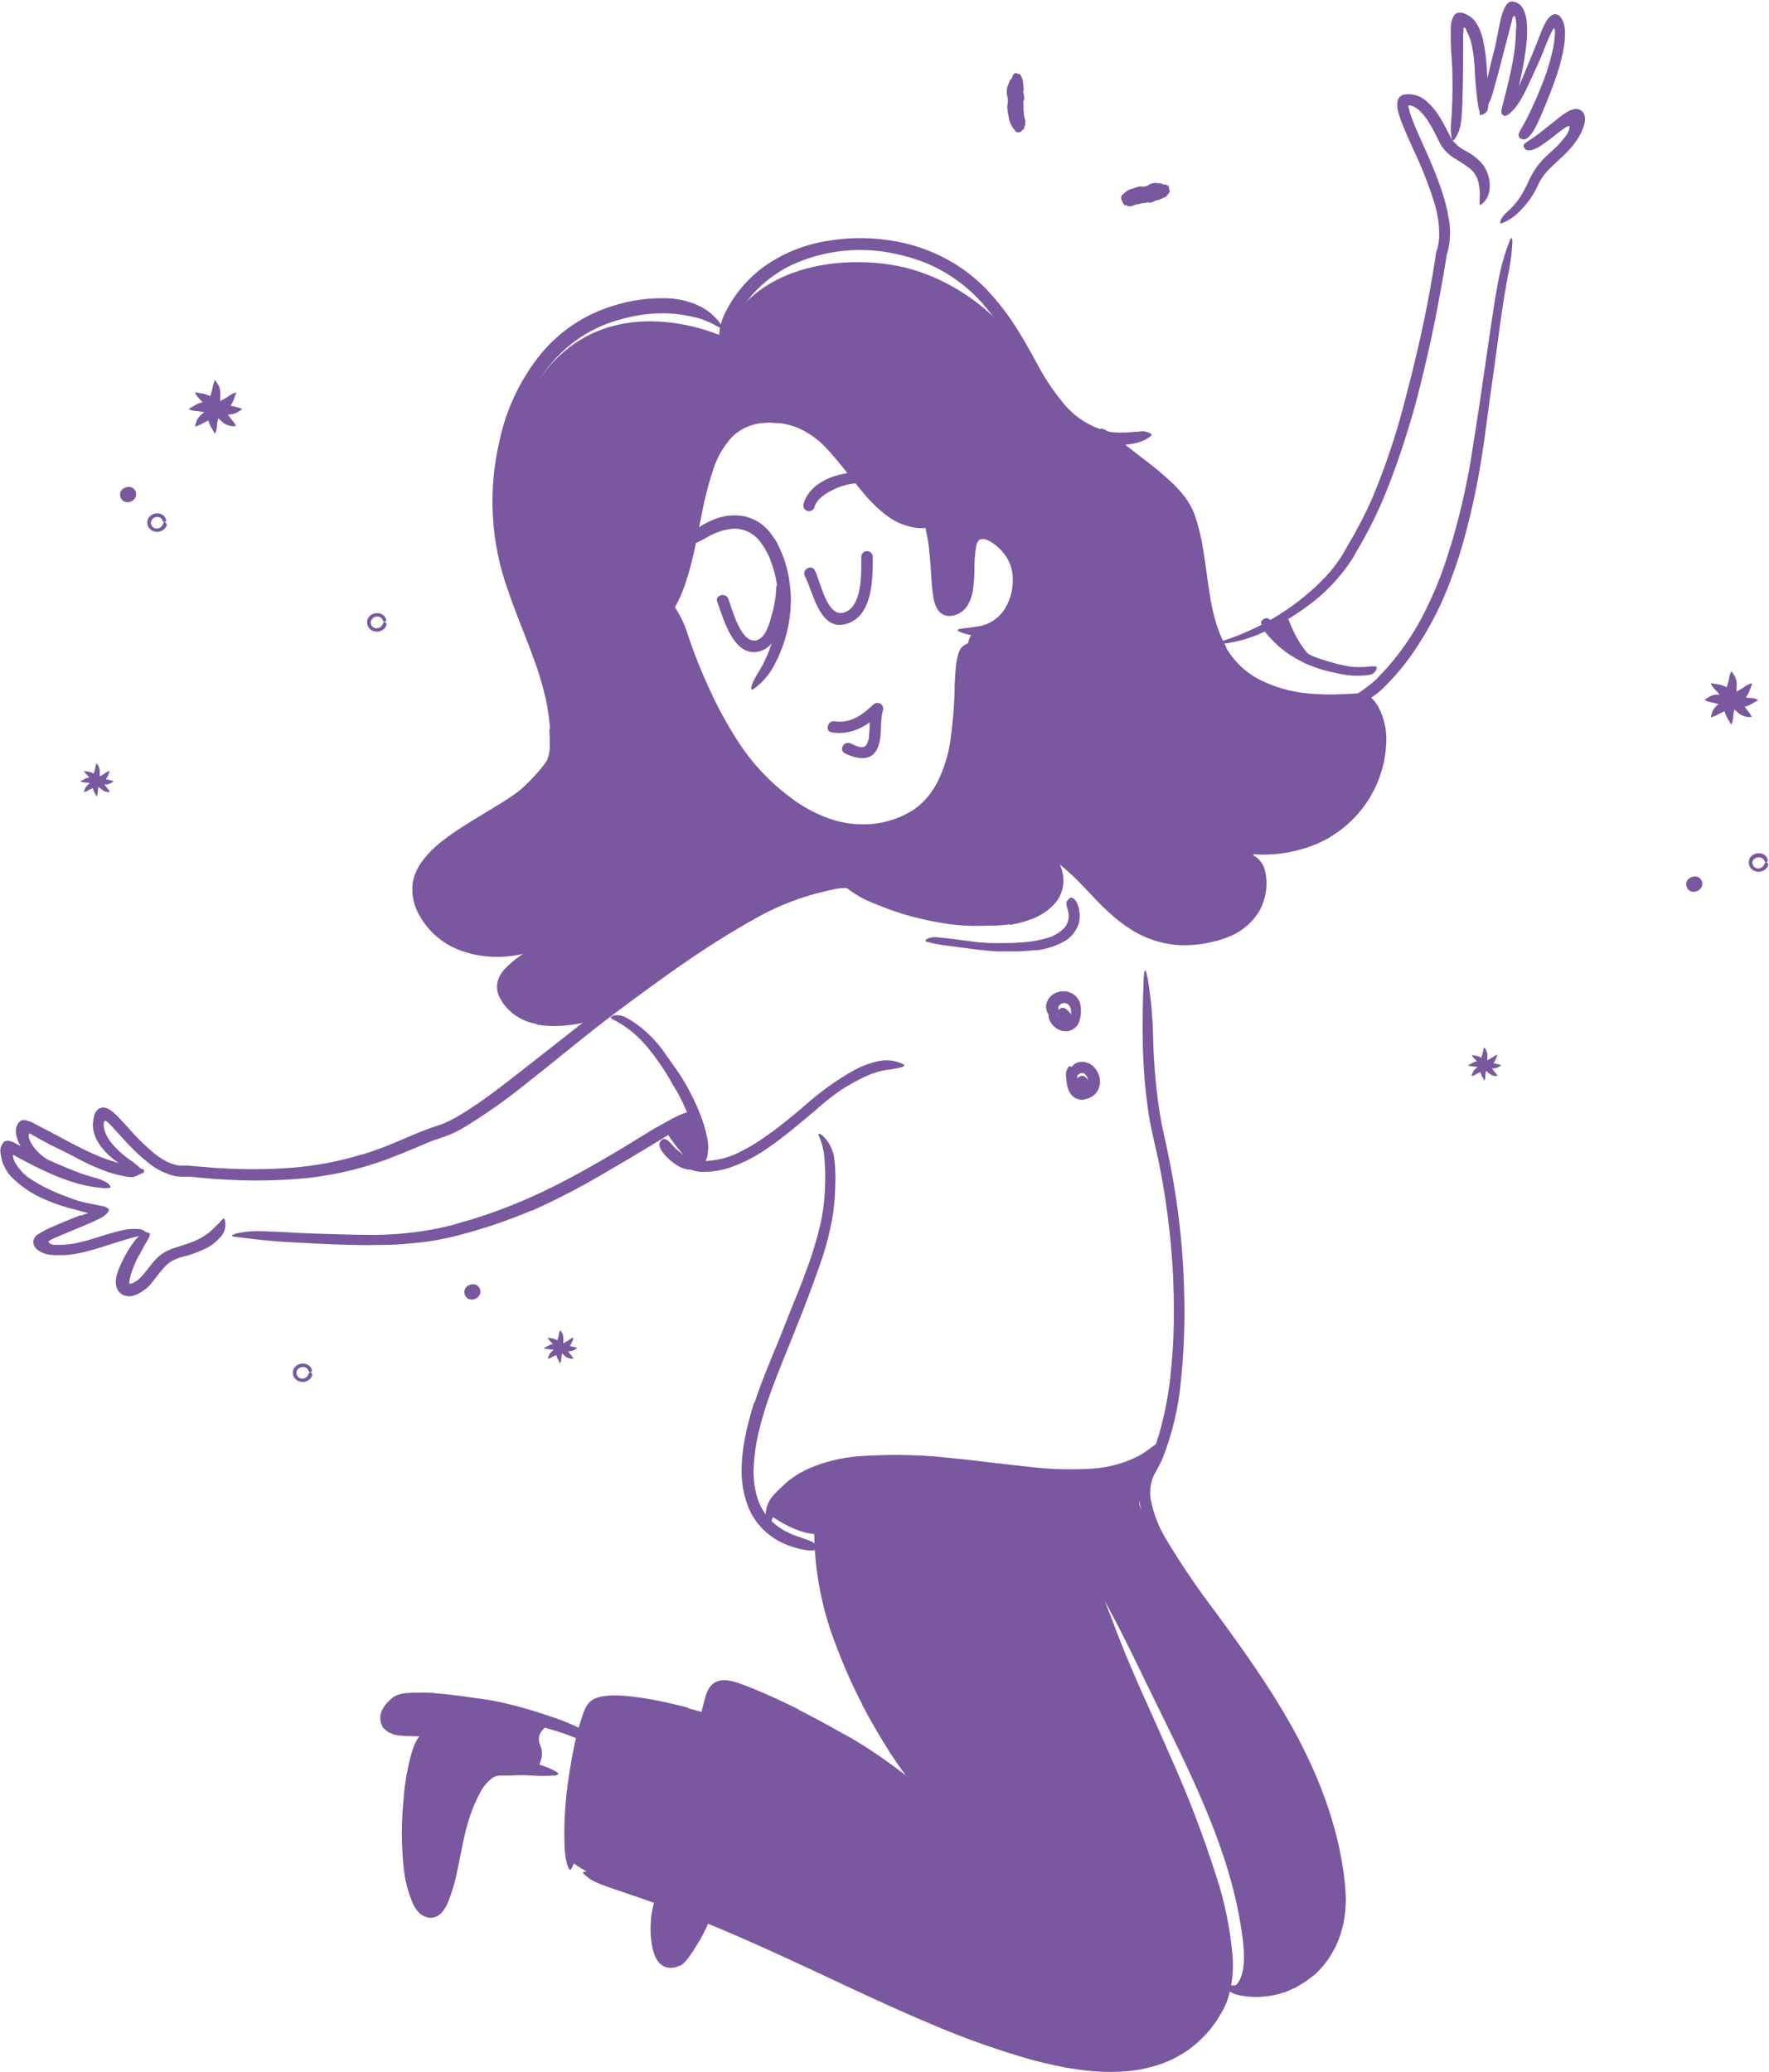<?xml version="1.0" encoding="UTF-8"?> <svg xmlns="http://www.w3.org/2000/svg" width="298" height="349" viewBox="0 0 298 349" fill="none"><path d="M178.033 170.686C178.033 170.686 178.552 169.005 179.831 170.159C181.11 171.314 180.715 172.973 179.831 173.004C178.948 173.035 178.266 172.376 178.033 170.686Z" fill="#79589F"></path><path d="M181.149 182.048C181.149 182.048 182.281 180.157 183.343 182.048C184.404 183.939 182.707 184.272 182.242 184.233C181.777 184.195 181.072 183.737 181.149 182.048Z" fill="#79589F"></path><path d="M110.5 320.06C110.5 320.06 117.623 322.982 118.483 322.935C119.343 322.889 115.732 329.275 113.988 330.174C112.244 331.073 110.748 330.832 110.531 326.082C110.373 324.078 110.363 322.065 110.5 320.06Z" fill="#79589F"></path><path d="M93.117 290.238C92.342 290.61 90.017 291.664 91.032 294.074C92.047 296.484 89.714 297.988 91.326 298.523C92.938 299.057 83.259 295.5 80.476 299.972C77.694 304.444 76.601 314.619 75.4 317.797C74.199 320.974 71.688 325.043 70.363 320.269C69.037 315.495 67.774 298.802 71.634 292.757L71.448 291.369C71.448 291.369 65.581 291.997 65.782 290.145C65.984 288.293 66.092 286.456 71.455 286.619C76.818 286.781 93.117 290.238 93.117 290.238Z" fill="#79589F"></path><path d="M73.075 285.2C75.454 285.379 77.803 285.689 80.143 286.037C80.988 286.169 81.848 286.247 82.701 286.402C85.691 286.982 88.64 287.759 91.528 288.727C92.814 289.145 94.109 289.564 95.356 290.075C96.168 290.395 96.962 290.758 97.736 291.16C98.512 291.59 99.222 292.131 99.844 292.764C100.223 293.175 100.006 293.291 99.464 293.276C98.691 293.241 97.926 293.097 97.193 292.85C95.661 292.208 94.09 291.664 92.489 291.222C90.885 290.718 89.249 290.253 87.599 289.781C85.557 289.271 83.486 288.883 81.399 288.618C79.112 288.269 76.803 287.959 74.486 287.766C73.067 287.657 71.634 287.549 70.223 287.549C69.719 287.549 69.208 287.549 68.72 287.603C68.313 287.59 67.908 287.666 67.534 287.828C67.48 287.828 67.356 287.952 67.255 288.029C67.154 288.107 67.061 288.192 66.968 288.277C66.791 288.437 66.631 288.614 66.488 288.804C66.377 288.927 66.305 289.081 66.281 289.245C66.258 289.409 66.284 289.577 66.356 289.726C66.356 289.726 66.356 289.804 66.418 289.827C66.589 289.991 66.81 290.095 67.046 290.122C67.402 290.209 67.765 290.271 68.131 290.308C68.906 290.401 69.681 290.416 70.456 290.439C70.82 290.439 71.184 290.439 71.556 290.439C72.064 290.444 72.567 290.547 73.036 290.742C73.311 290.886 73.523 291.126 73.633 291.416C73.68 291.53 73.712 291.65 73.726 291.772C73.726 291.943 73.563 292.051 73.354 292.168C73.006 292.33 72.629 292.419 72.246 292.431C71.12 292.493 69.992 292.493 68.867 292.431C68.263 292.426 67.66 292.388 67.061 292.315C66.906 292.315 66.72 292.245 66.55 292.206C66.458 292.181 66.365 292.163 66.271 292.152L65.883 291.982L65.488 291.819L65.155 291.571C64.932 291.406 64.727 291.219 64.542 291.013C64.319 290.674 64.169 290.292 64.101 289.892C64.033 289.492 64.049 289.082 64.147 288.688C64.199 288.487 64.266 288.29 64.349 288.099C64.449 287.928 64.542 287.696 64.628 287.572C64.793 287.321 64.977 287.083 65.178 286.859C65.341 286.681 65.511 286.51 65.682 286.355L65.937 286.13L66.278 285.851L66.433 285.751C66.503 285.751 66.55 285.704 66.604 285.681L66.929 285.51C67.139 285.448 67.34 285.386 67.511 285.348C67.805 285.283 68.102 285.234 68.402 285.2C68.968 285.146 69.495 285.123 70.022 285.115C71.068 285.115 72.083 285.115 73.122 285.162L73.075 285.2Z" fill="#79589F"></path><path d="M155.519 303.785C153.156 300.762 119.296 288.773 119.296 288.773C119.296 288.773 120.381 284.162 121.745 284.371C123.109 284.58 140.686 291.896 145.824 295.415C149.314 297.892 152.56 300.694 155.519 303.785Z" fill="#79589F"></path><path d="M138.152 248.031C147.898 245.264 158.17 244.911 168.083 247.001C184.691 250.48 194.161 244.676 194.161 244.676C194.161 244.676 192.069 249.992 191.929 253.201C191.79 256.409 216.381 290.99 218.365 295.314C220.349 299.639 225.882 316.72 224.944 322.121C221.93 339.536 205.98 335.405 206.724 335.033C207.468 334.661 207.863 334.87 208.445 334.126C209.801 332.375 209.638 329.158 209.406 327.151C207.631 311.651 199.865 297.484 193.131 283.581C190.666 278.466 188.178 273.343 185.381 268.383C183.536 265.066 186.931 275.11 186.931 275.11C186.931 275.11 200.106 304.56 202.632 312.628C205.159 320.695 210.599 335.451 201.222 342.24C197.385 345.015 192.549 349.215 177.693 347.115C162.836 345.015 132.471 327.035 124.326 324.865C124.326 324.865 98.201 316.495 96.248 313.395C95.124 311.605 96.907 288.339 99.526 287.68C102.146 287.022 120.629 286.712 138.788 296.98C156.946 307.249 166.401 309.38 171.059 315.17C171.059 315.17 157.744 307.203 150.754 295.268C143.763 283.333 138.974 270.723 138.144 263.268C137.684 258.199 137.686 253.099 138.152 248.031Z" fill="#79589F"></path><path d="M137.71 258.424C133.905 258.424 129.65 255.138 129.65 255.138C131.611 249.992 139.005 248.163 139.005 248.163L137.71 258.424Z" fill="#79589F"></path><path d="M224.797 112.515C219.806 112.515 217.047 104.3 217.047 104.3L213.621 105.61C213.621 105.61 216.884 110.624 221.735 111.546C225.68 112.275 224.797 112.515 224.797 112.515Z" fill="#79589F"></path><path d="M116.259 187.953C116.259 188.597 118.243 194.153 117.096 195.362C115.949 196.571 112.368 190.875 112.368 190.875L116.259 187.953Z" fill="#79589F"></path><path d="M228.749 117.94C228.749 117.94 209.808 120.575 206.119 111.159C202.43 101.742 202.756 93.233 200.09 88.412C197.424 83.592 191.665 78.337 187.744 73.912C184.738 73.618 181.877 72.483 179.487 70.636C177.098 68.79 175.278 66.307 174.236 63.473C170.764 54.119 160.813 46.717 151.358 44.826C141.461 42.835 126.736 44.834 121.853 56.715C121.853 56.715 102.943 47.771 91.396 63.109C81.507 76.284 83.374 85.095 84.653 90.83C85.932 96.565 95.55 116.677 94.434 123.063C93.318 129.449 84.715 136.238 75.656 141.663C66.596 147.088 73.633 157.163 78.755 159.139C83.878 161.115 90.776 158.999 91.078 158.914C90.884 159.069 84.49 164.184 84.692 165.657C84.894 167.129 87.296 174.554 100.324 170.361C100.324 170.361 115.824 160.185 124.031 154.985C132.238 149.785 141.275 149.18 144.08 149.723C146.886 150.265 154.473 157.713 169.888 155.582C169.888 155.582 178.537 153.202 177.398 146.84L177.498 143.74C177.498 143.74 191.2 156.496 193.874 157.24C196.548 157.984 204.685 160.549 210.661 153.458C210.661 153.458 212.986 151.242 210.986 143.383C210.986 143.383 226.734 143.933 230.617 133.145C234.5 122.357 228.749 117.94 228.749 117.94ZM171.353 101.44C169.64 106.687 163.928 106.532 163.928 106.532C161.642 108.307 160.828 129.72 160.828 129.72C156.837 139.121 146.057 139.733 146.057 139.733C122.729 138.958 112.964 102.207 112.964 102.207C112.964 102.207 117.327 87.707 118.482 82.057C119.637 76.408 122.729 71.618 127.619 70.239C132.51 68.859 138.88 72.269 144.073 80.422C149.265 88.575 156.837 87.583 156.837 87.583C156.837 87.583 157.449 93.008 157.612 97.86C157.775 102.711 159.766 103.021 161.851 102.192C163.936 101.363 163.331 93.992 163.579 91.59C163.827 89.187 166.943 88.908 166.943 88.908C170.616 89.707 173.065 96.162 171.353 101.417V101.44Z" fill="#79589F"></path><path d="M149.475 140.562C146.958 141.139 144.347 141.171 141.818 140.655C139.34 140.145 136.964 139.226 134.788 137.935C133.213 137.041 131.724 136.003 130.34 134.835C127.958 132.758 125.818 130.418 123.962 127.86C122.109 125.345 120.461 122.686 119.033 119.908C117.75 117.468 116.604 114.958 115.599 112.391C114.249 109.146 113.304 105.746 112.786 102.269C112.639 101.184 112.995 101.27 113.561 102.076C114.434 103.37 115.137 104.771 115.654 106.245C116.722 109.557 117.993 112.8 119.459 115.956C120.895 119.141 122.574 122.212 124.481 125.14C126.828 128.712 129.788 131.842 133.223 134.385C135.072 135.782 137.11 136.909 139.276 137.733C141.424 138.558 143.719 138.935 146.018 138.842C148.85 138.756 151.604 137.893 153.977 136.346C154.853 135.744 155.636 135.019 156.302 134.192C156.986 133.364 157.568 132.459 158.038 131.495C158.982 129.53 159.647 127.443 160.015 125.295C160.515 121.927 160.789 118.53 160.836 115.127C160.875 114.352 160.898 113.623 160.968 112.856C161.224 109.988 161.743 109.043 162.518 108.632C162.676 108.529 162.845 108.443 163.022 108.376C163.533 108.307 163.463 109.392 163.347 111.368C162.913 117.266 163.262 123.977 160.875 130.526C159.997 133.039 158.524 135.301 156.581 137.121C155.578 138.03 154.441 138.781 153.21 139.345C152.018 139.891 150.774 140.316 149.498 140.616L149.475 140.562Z" fill="#79589F"></path><path d="M161.883 98.03C162.022 96.612 161.999 95.093 162.1 93.496C162.143 92.628 162.283 91.768 162.518 90.931C162.667 90.39 162.931 89.888 163.293 89.459C163.739 88.971 164.338 88.648 164.99 88.544C165.764 88.444 166.55 88.54 167.277 88.823C167.899 89.063 168.481 89.395 169.005 89.807C170.8 91.159 172.058 93.103 172.554 95.294C173.059 97.403 172.905 99.616 172.113 101.634C171.446 103.432 170.221 104.969 168.617 106.02C167.575 106.662 166.384 107.025 165.161 107.074C163.982 107.112 162.809 106.898 161.72 106.447C161.053 106.175 161.232 106.013 161.859 105.912C162.487 105.811 163.572 105.695 164.68 105.532C165.618 105.399 166.516 105.062 167.31 104.545C168.103 104.028 168.775 103.344 169.276 102.541C170.297 100.86 170.753 98.896 170.578 96.937C170.479 95.724 170.056 94.56 169.354 93.566C169.001 93.069 168.596 92.612 168.145 92.202C167.707 91.792 167.22 91.438 166.695 91.148C166.451 91.012 166.191 90.908 165.92 90.838C165.701 90.793 165.474 90.793 165.254 90.838C165.174 90.842 165.096 90.864 165.026 90.903C164.956 90.942 164.896 90.997 164.851 91.063C164.687 91.279 164.563 91.523 164.487 91.784C164.231 93.228 164.119 94.695 164.153 96.162C164.136 97.139 164.067 98.115 163.944 99.084C163.83 100.144 163.484 101.165 162.929 102.076C162.439 102.829 161.693 103.38 160.829 103.626C160.373 103.768 159.889 103.8 159.418 103.719C158.92 103.604 158.472 103.332 158.139 102.944C157.655 102.252 157.344 101.455 157.233 100.619C157.105 99.888 157.017 99.15 156.969 98.41C156.814 96.162 156.706 93.985 156.434 91.892C156.388 91.435 156.295 91.001 156.225 90.559C156.086 89.738 155.938 89.273 155.9 88.932C155.885 88.63 155.909 88.328 155.969 88.033C155.969 87.901 155.969 87.746 156.024 87.622C156.078 87.498 156.279 87.389 156.682 87.583C157.214 87.91 157.627 88.399 157.86 88.978C158.273 89.973 158.565 91.014 158.728 92.078C158.876 93.117 158.953 94.155 159.015 95.178C159.077 96.201 159.124 97.216 159.193 98.193C159.245 99.095 159.38 99.99 159.596 100.867C159.653 101.068 159.736 101.261 159.844 101.44C159.922 101.518 159.883 101.51 159.891 101.518H160.061L160.216 101.471C160.405 101.423 160.583 101.341 160.743 101.231C161.117 100.918 161.388 100.499 161.518 100.03C161.704 99.393 161.818 98.738 161.859 98.077L161.883 98.03Z" fill="#79589F"></path><path d="M117.312 81.344C117.875 79.041 118.737 76.821 119.877 74.741C121.105 72.518 123.074 70.795 125.442 69.874C127.137 69.239 128.955 68.995 130.758 69.161C132.331 69.223 133.878 69.587 135.315 70.231C136.719 70.868 138.024 71.703 139.19 72.711C141.375 74.7 143.368 76.889 145.142 79.252C146.655 81.259 148.401 83.08 150.342 84.677C151.529 85.616 152.912 86.275 154.388 86.607C154.744 86.684 155.109 86.707 155.481 86.754C155.853 86.8 156.217 86.754 156.589 86.754C157.358 86.735 158.123 86.644 158.875 86.483C159.859 86.366 159.859 86.599 159.177 87.32C158.695 87.798 158.13 88.187 157.511 88.467C157.09 88.651 156.651 88.794 156.201 88.893C155.689 88.98 155.168 88.999 154.651 88.947C152.726 88.746 150.894 88.017 149.358 86.839C147.945 85.751 146.658 84.509 145.522 83.135C143.282 80.523 141.399 77.779 139.151 75.447C137.844 74.031 136.262 72.897 134.501 72.114C133.626 71.741 132.707 71.481 131.766 71.339C131.293 71.269 130.797 71.269 130.316 71.231C129.84 71.184 129.359 71.184 128.883 71.231C126.817 71.298 124.849 72.126 123.357 73.556C121.904 75.136 120.811 77.013 120.156 79.058C119.289 81.677 118.61 84.355 118.126 87.072C117.281 91.202 116.576 95.442 115.026 99.472C114.431 101.052 113.622 102.544 112.623 103.905C111.594 105.311 110.245 106.451 108.686 107.229C108.337 107.392 107.996 107.578 107.648 107.725L106.547 108.066C103.742 108.679 102.819 108.291 102.261 107.795C102.127 107.688 102.005 107.565 101.897 107.431C101.781 107.222 101.998 107.028 102.463 106.865C102.752 106.772 103.047 106.699 103.346 106.648C103.517 106.609 103.711 106.594 103.912 106.555L104.54 106.4L105.516 106.183C105.834 106.075 106.136 105.958 106.454 105.858C107.067 105.651 107.661 105.392 108.229 105.083C109.339 104.386 110.314 103.493 111.104 102.448C112.691 100.096 113.821 97.467 114.437 94.698C115.576 90.435 116.126 85.901 117.273 81.375L117.312 81.344Z" fill="#79589F"></path><path d="M166.71 52.576C163.883 48.859 160.105 45.973 155.775 44.222C154.189 43.598 152.553 43.111 150.885 42.765C144.951 41.447 138.749 42.123 133.238 44.687C130.836 45.871 128.678 47.496 126.875 49.476C125.737 50.741 124.763 52.145 123.977 53.654C123.162 55.158 122.482 56.733 121.946 58.358C121.605 59.381 121.311 59.195 121.171 58.187C120.976 56.529 121.217 54.849 121.869 53.313C123.459 49.8 125.975 46.787 129.146 44.594C132.312 42.464 135.917 41.076 139.694 40.533C144.237 39.801 148.883 40.028 153.334 41.199C155.777 41.863 158.122 42.845 160.309 44.121C162.481 45.393 164.468 46.958 166.214 48.771C168.316 50.999 170.169 53.45 171.74 56.079C172.957 58.025 174.065 60.086 175.127 62.039C176.205 63.998 177.458 65.855 178.87 67.588C180.89 70.24 183.798 72.076 187.062 72.757C187.758 72.853 188.46 72.886 189.162 72.858H190.069L190.844 72.757C191.301 72.688 191.681 72.757 191.999 72.672C192.47 72.593 192.953 72.65 193.394 72.835C193.567 72.896 193.736 72.971 193.897 73.06C194.099 73.215 193.944 73.447 193.471 73.742C192.762 74.197 191.973 74.515 191.146 74.679C189.435 75.043 187.666 75.043 185.956 74.677C184.245 74.311 182.631 73.588 181.218 72.556C180.501 72.051 179.817 71.5 179.172 70.905C178.552 70.305 177.962 69.674 177.405 69.014C176.304 67.708 175.304 66.319 174.414 64.86C173.747 63.798 173.135 62.713 172.538 61.636C171.942 60.559 171.368 59.513 170.756 58.482C169.567 56.421 168.225 54.452 166.741 52.592L166.71 52.576Z" fill="#79589F"></path><path d="M206.561 109.144C207.902 111.44 209.873 113.304 212.242 114.514C214.71 115.749 217.384 116.519 220.131 116.785C222.178 116.995 224.238 117.041 226.292 116.925L227.664 116.863L229.144 116.77C229.339 116.735 229.539 116.735 229.733 116.77C229.834 116.77 229.912 116.847 230.02 116.816L230.276 116.948C230.451 117.068 230.619 117.197 230.78 117.335C230.899 117.421 231.008 117.52 231.105 117.63C231.291 117.839 231.493 118.041 231.663 118.258L232.128 118.94C233.116 120.75 233.6 122.792 233.531 124.853C233.434 128.785 232.136 132.593 229.811 135.765C227.775 138.547 225.04 140.742 221.883 142.128C217.863 143.812 213.455 144.349 209.149 143.678C207.824 143.499 208.049 143.205 209.188 142.972C210.327 142.74 212.342 142.515 214.667 142.259C216.712 142.026 218.713 141.504 220.612 140.709C222.495 139.958 224.233 138.885 225.75 137.54C227.249 136.174 228.505 134.562 229.462 132.773C230.412 130.967 231.056 129.016 231.369 127C231.556 125.791 231.577 124.563 231.431 123.349C231.309 122.171 230.937 121.032 230.338 120.009C230.191 119.778 230.025 119.561 229.842 119.358L229.563 119.064L229.423 118.955H229.385C229.369 118.934 229.347 118.917 229.323 118.908C229.298 118.898 229.271 118.896 229.245 118.901H229.005L228.013 118.986C226.657 119.102 225.293 119.172 223.929 119.164C220.904 119.19 217.891 118.791 214.977 117.979C211.991 117.165 209.257 115.614 207.026 113.468C205.689 112.112 204.591 110.54 203.779 108.818C203.01 107.121 202.426 105.346 202.035 103.525C200.795 98.1 200.826 92.528 199.113 87.537C198.757 86.625 198.271 85.769 197.672 84.995C197.047 84.212 196.363 83.479 195.626 82.801C194.145 81.422 192.526 80.182 190.875 78.888C190.154 78.314 189.433 77.772 188.72 77.167C186.085 74.912 185.427 73.951 185.357 72.998C185.316 72.791 185.301 72.58 185.31 72.37C185.427 71.82 186.643 72.564 188.542 74.114C189.968 75.261 191.456 76.384 192.96 77.555C194.536 78.738 196.044 80.008 197.478 81.36C198.238 82.078 198.941 82.856 199.578 83.685C200.258 84.58 200.809 85.566 201.213 86.614C201.889 88.57 202.384 90.583 202.694 92.628C203.19 95.581 203.469 98.487 203.988 101.277C204.227 102.654 204.558 104.014 204.98 105.346C205.396 106.633 205.942 107.874 206.607 109.051L206.561 109.144Z" fill="#79589F"></path><path d="M190.41 153.629C192.411 155.279 194.797 156.394 197.347 156.868C198.288 157.012 199.239 157.074 200.191 157.054H201.462L202.741 156.93C203.57 156.818 204.389 156.639 205.19 156.395C206.783 155.914 208.228 155.036 209.39 153.846C210.408 152.763 211.11 151.423 211.421 149.971C211.522 149.509 211.584 149.04 211.607 148.568C211.604 148.101 211.571 147.635 211.506 147.173C211.388 146.241 211.096 145.339 210.646 144.515C210.374 143.995 210.646 143.848 211.18 144.127C211.349 144.212 211.512 144.308 211.669 144.414C211.853 144.567 212.027 144.732 212.188 144.91C212.593 145.351 212.888 145.882 213.048 146.46C213.348 147.602 213.43 148.791 213.288 149.963C213.131 151.138 212.769 152.276 212.219 153.326C211.032 155.365 209.187 156.939 206.988 157.79L206.523 157.992L206.034 158.139L205.058 158.457C204.399 158.62 203.725 158.767 203.066 158.906C201.736 159.14 200.386 159.247 199.036 159.224C196.043 159.106 193.133 158.205 190.596 156.612C189.082 155.66 187.671 154.55 186.388 153.303C184.435 151.482 182.715 149.428 180.862 147.669C179.455 146.306 177.918 145.084 176.274 144.019C175.918 143.794 175.561 143.577 175.197 143.375C174.715 143.093 174.267 142.755 173.864 142.368C173.626 142.149 173.472 141.852 173.43 141.531C173.393 141.397 173.37 141.259 173.36 141.12C173.36 140.911 173.546 140.802 173.895 140.787C174.398 140.774 174.898 140.861 175.368 141.043C177.171 141.755 178.841 142.769 180.304 144.042C181.769 145.284 183.163 146.606 184.482 148.002C186.322 150.011 188.317 151.871 190.449 153.567L190.41 153.629Z" fill="#79589F"></path><path d="M92.637 122.846C92.637 121.854 92.443 120.877 92.327 119.885C92.21 118.893 91.993 117.924 91.745 116.948C91.276 114.981 90.686 113.045 89.978 111.151C88.599 107.276 86.94 103.494 85.6 99.526C82.67 91.43 82.164 82.656 84.143 74.276C85.275 68.903 87.665 63.875 91.118 59.606C94.252 55.814 98.424 53.019 103.122 51.561C106.096 50.599 109.213 50.151 112.337 50.236C113.942 50.291 115.527 50.613 117.026 51.189C117.406 51.336 117.762 51.538 118.126 51.708C118.491 51.879 118.824 52.127 119.165 52.344C119.506 52.561 119.8 52.855 120.11 53.119C120.42 53.382 120.668 53.708 120.947 53.995C121.567 54.77 121.722 55.196 121.583 55.258C121.443 55.32 121.002 55.072 120.312 54.677C119.382 54.194 118.406 53.807 117.398 53.522C116.026 53.178 114.629 52.945 113.221 52.824C110.346 52.645 107.462 52.963 104.696 53.762C101.905 54.472 99.275 55.705 96.946 57.397C92.296 60.791 89.01 66.015 87.119 71.688C84.901 78.772 84.583 86.313 86.196 93.558C87.925 101.518 92.179 108.903 94.094 117.235C94.694 119.796 95.006 122.416 95.024 125.047V126.031C95.024 126.38 94.954 126.744 94.923 127.093C94.811 127.796 94.613 128.483 94.334 129.139C93.765 130.403 92.978 131.557 92.009 132.549C90.603 133.984 89.044 135.26 87.359 136.354C85.724 137.454 84.042 138.462 82.368 139.454C80.694 140.446 79.035 141.43 77.47 142.507C75.905 143.523 74.493 144.758 73.277 146.173C72.405 147.199 71.879 148.473 71.774 149.816C71.758 151.159 72.153 152.476 72.905 153.59C73.601 154.774 74.535 155.801 75.649 156.605C76.783 157.394 78.032 158.004 79.353 158.41C80.532 158.745 81.742 158.956 82.965 159.038C84.604 159.123 86.247 159.071 87.878 158.883C88.65 158.792 89.431 158.792 90.203 158.883C90.463 158.91 90.722 158.952 90.978 159.007C91.265 159.123 90.978 159.402 90.149 159.852C88.874 160.494 87.492 160.896 86.072 161.038C83.216 161.412 80.311 161.096 77.602 160.115C74.693 159.063 72.255 157.008 70.727 154.318C69.852 152.88 69.411 151.22 69.456 149.537L69.503 148.878C69.535 148.659 69.579 148.441 69.635 148.227C69.689 148.018 69.735 147.801 69.79 147.584L70.03 146.987C70.182 146.589 70.374 146.207 70.603 145.848C70.809 145.493 71.039 145.154 71.293 144.832C72.248 143.618 73.355 142.532 74.587 141.601C75.737 140.709 76.933 139.876 78.167 139.105C79.958 137.966 81.763 136.904 83.515 135.827C85.248 134.807 86.912 133.676 88.498 132.44C89.984 131.347 91.2 129.928 92.055 128.294C92.401 127.53 92.59 126.706 92.613 125.868C92.613 124.876 92.613 123.876 92.536 122.884L92.637 122.846Z" fill="#79589F"></path><path d="M90.435 172.492C88.355 172.161 86.465 171.09 85.111 169.477C84.632 168.893 84.242 168.24 83.956 167.54C83.688 166.807 83.65 166.009 83.848 165.254C84.045 164.569 84.391 163.936 84.863 163.401C85.695 162.495 86.626 161.684 87.637 160.983C88.45 160.381 89.226 159.732 89.962 159.038C90.861 158.139 91.512 157.147 91.412 156.054C91.412 155.721 91.675 155.605 92.078 155.899C92.199 155.981 92.302 156.086 92.38 156.209C92.488 156.356 92.567 156.522 92.613 156.698C92.734 157.14 92.713 157.609 92.551 158.038C92.237 158.772 91.8 159.446 91.257 160.03C90.779 160.563 90.261 161.058 89.707 161.51C88.629 162.378 87.537 163.13 86.607 163.967C86.089 164.401 85.716 164.982 85.537 165.633C85.455 166.263 85.601 166.9 85.948 167.431C86.328 168.147 86.852 168.776 87.487 169.28C88.122 169.784 88.854 170.152 89.637 170.361C90.661 170.666 91.722 170.83 92.791 170.849C94.457 170.899 96.123 170.743 97.751 170.384C98.996 170.078 100.214 169.671 101.394 169.167L102.169 168.842C103.153 168.47 103.502 168.47 103.912 168.888C104.011 168.979 104.102 169.077 104.184 169.183C104.432 169.524 104.184 170.02 103.409 170.4C101.169 171.546 98.75 172.298 96.255 172.624C94.304 172.913 92.32 172.9 90.373 172.585L90.435 172.492Z" fill="#79589F"></path><path d="M170.082 155.69C168.817 155.873 167.539 155.949 166.262 155.915C165.045 155.915 163.82 155.861 162.596 155.783C161.705 155.729 160.806 155.706 159.922 155.605C156.804 155.232 153.733 154.53 150.762 153.512C150.095 153.295 149.444 153.032 148.785 152.799L146.848 152.024C145.186 151.341 143.637 150.411 142.252 149.265C141.826 148.901 142.128 148.638 142.733 148.583C143.544 148.561 144.347 148.756 145.058 149.149C148.105 150.792 151.347 152.047 154.706 152.885C156.808 153.375 158.951 153.666 161.108 153.753C162.294 153.853 163.487 153.892 164.688 153.923H166.486C167.068 153.923 167.649 153.923 168.23 153.846C169.662 153.731 171.075 153.445 172.438 152.993C173.446 152.674 174.396 152.195 175.252 151.575C176.068 151.006 176.656 150.165 176.91 149.203C177.236 147.739 176.515 146.235 175.6 144.949C175.414 144.654 175.159 144.398 174.957 144.112C174.641 143.745 174.392 143.325 174.221 142.872C174.112 142.587 174.112 142.273 174.221 141.988C174.267 141.856 174.291 141.717 174.337 141.616C174.469 141.314 175.228 141.415 176.065 142.143C176.387 142.41 176.678 142.711 176.933 143.042C177.818 144.072 178.482 145.272 178.886 146.568C179.183 147.576 179.22 148.642 178.995 149.668C178.744 150.723 178.208 151.689 177.445 152.458C176.438 153.477 175.225 154.27 173.888 154.783C172.658 155.254 171.383 155.594 170.082 155.799V155.69Z" fill="#79589F"></path><path d="M60.861 194.518C62.749 193.943 64.606 193.273 66.425 192.51C68.27 191.735 70.091 190.914 72.036 190.185C72.509 189.992 73.036 189.837 73.532 189.666L74.222 189.434C74.423 189.372 74.64 189.279 74.85 189.193C75.723 188.814 76.569 188.376 77.384 187.884C79.066 186.892 80.709 185.752 82.321 184.59C84.684 182.877 86.971 181.025 89.296 179.235C97.456 172.872 105.532 166.323 114.096 160.363C117.864 157.674 121.776 155.19 125.814 152.923C128.417 151.46 131.152 150.243 133.982 149.289C135.426 148.815 136.914 148.487 138.423 148.312C139.962 148.132 141.521 148.245 143.019 148.645C143.949 148.909 144.29 149.196 144.22 149.304C144.15 149.413 143.654 149.444 142.871 149.498C141.826 149.554 140.788 149.707 139.771 149.955C138.539 150.219 137.129 150.591 135.594 151.063C132.83 151.941 130.161 153.094 127.627 154.504C126.341 155.202 125.062 155.938 123.799 156.698C122.535 157.457 121.272 158.248 120.032 159.023C115.041 162.239 110.197 165.757 105.361 169.346C99.533 173.616 93.814 178.491 87.986 183.04C84.785 185.599 81.419 187.944 77.911 190.061C76.983 190.599 76.011 191.056 75.005 191.425L73.563 191.906C73.098 192.045 72.641 192.255 72.176 192.425C70.324 193.2 68.464 194.014 66.557 194.75C61.839 196.639 56.885 197.875 51.832 198.424C48.029 198.804 44.205 198.934 40.385 198.811C38.487 198.695 36.58 198.672 34.697 198.462L31.86 198.207H31.512C31.432 198.195 31.351 198.195 31.271 198.207C31.013 198.226 30.754 198.226 30.496 198.207C30.237 198.204 29.977 198.18 29.721 198.137C29.459 198.104 29.2 198.05 28.946 197.974C27.534 197.551 26.217 196.856 25.071 195.928C23.951 195.057 22.899 194.101 21.925 193.068C20.948 192.061 20.026 191.015 19.104 190.015C18.871 189.759 18.639 189.519 18.406 189.279L18.275 189.155L18.197 189.085L18.027 188.945C17.918 188.876 17.794 188.775 17.655 188.814C17.515 188.852 17.515 189.046 17.476 189.17C17.465 189.26 17.465 189.351 17.476 189.441C17.465 189.513 17.465 189.586 17.476 189.658L17.523 190.046C17.579 190.309 17.654 190.568 17.748 190.821C17.964 191.338 18.242 191.828 18.577 192.278C19.549 193.5 20.701 194.566 21.995 195.44C22.61 195.856 23.184 196.331 23.707 196.858C23.89 197.024 24.061 197.203 24.219 197.393C24.374 197.633 23.963 197.672 23.087 197.393C21.765 196.974 20.524 196.329 19.422 195.486C18.352 194.713 17.426 193.758 16.686 192.665C16.483 192.37 16.309 192.056 16.167 191.728C16.007 191.386 15.88 191.031 15.787 190.666C15.734 190.479 15.7 190.286 15.686 190.092C15.649 189.872 15.631 189.649 15.632 189.426C15.68 188.857 15.771 188.292 15.903 187.736C16.105 187.426 16.236 187.039 16.523 186.845C16.669 186.733 16.837 186.651 17.015 186.604C17.193 186.558 17.379 186.547 17.562 186.574C17.744 186.602 17.923 186.649 18.096 186.713C18.282 186.791 18.461 186.915 18.647 187.016C19.01 187.289 19.354 187.587 19.677 187.907C20.452 188.682 21.103 189.457 21.785 190.178C23.085 191.669 24.502 193.053 26.025 194.316C27.52 195.494 29.225 196.409 30.814 196.347H31.109H31.302C31.367 196.338 31.432 196.338 31.496 196.347H31.76L32.535 196.416L34.085 196.54C35.115 196.618 36.138 196.75 37.185 196.773C41.181 197.026 45.189 197 49.182 196.695C53.147 196.391 57.066 195.65 60.869 194.487L60.861 194.518Z" fill="#79589F"></path><path d="M3.713 193.487C3.242 192.781 2.911 191.992 2.736 191.162C2.649 190.798 2.643 190.42 2.719 190.054C2.796 189.688 2.952 189.344 3.178 189.046C3.299 188.91 3.45 188.804 3.62 188.736C3.753 188.694 3.891 188.671 4.03 188.666C4.103 188.662 4.175 188.662 4.247 188.666L4.534 188.759L5.108 188.93C5.495 189.077 5.883 189.348 6.324 189.542L7.169 189.999C7.843 190.364 8.533 190.681 9.2 191.046C11.525 192.324 13.912 193.595 16.361 194.642C17.44 195.107 18.551 195.496 19.685 195.804C21.119 196.254 22.568 196.447 23.987 196.928C24.436 197.044 24.39 197.292 23.987 197.571C23.77 197.718 23.467 197.835 23.08 198.036C22.883 198.141 22.671 198.216 22.452 198.261C22.225 198.284 21.997 198.284 21.77 198.261C20.149 198.04 18.563 197.613 17.05 196.99C15.565 196.406 14.117 195.728 12.718 194.959C11.044 194.045 9.238 193.254 7.541 192.34L6.146 191.565L5.805 191.379L5.673 191.294L5.394 191.131L5.1 190.968C5.078 190.951 5.052 190.941 5.024 190.938C4.997 190.934 4.969 190.938 4.944 190.95C4.919 190.961 4.897 190.978 4.881 191.001C4.864 191.023 4.855 191.049 4.852 191.077C4.81 191.291 4.826 191.513 4.898 191.72C4.915 191.791 4.936 191.86 4.96 191.929L5.077 192.193C5.193 192.464 5.335 192.724 5.503 192.968C5.847 193.469 6.248 193.929 6.696 194.339C8.129 195.592 9.812 196.524 11.633 197.075C12.346 197.331 13.059 197.54 13.78 197.734L15.927 198.369C16.242 198.449 16.553 198.547 16.857 198.664C17.271 198.816 17.67 199.006 18.05 199.23C18.241 199.355 18.399 199.522 18.515 199.718C18.566 199.781 18.608 199.852 18.639 199.927C18.639 200.02 18.562 200.074 18.321 200.113C17.961 200.163 17.596 200.163 17.236 200.113C15.84 199.993 14.458 199.746 13.106 199.377C11.717 198.966 10.353 198.475 9.021 197.904C6.828 196.992 4.963 195.436 3.674 193.44L3.713 193.487Z" fill="#79589F"></path><path d="M13.586 204.794L14.191 204.554L14.338 204.5H14.392L14.555 204.445C14.628 204.423 14.698 204.392 14.764 204.352C14.811 204.352 14.764 204.29 14.764 204.298H14.679L13.826 204.073L12.532 203.717C12.098 203.608 11.664 203.508 11.238 203.368C9.981 203.011 8.751 202.565 7.557 202.035C5.367 201.123 3.388 199.77 1.744 198.059C1.336 197.572 0.99 197.035 0.714 196.463C0.566 196.182 0.449 195.885 0.365 195.579C0.246 195.187 0.163 194.785 0.117 194.378C0.027 194.012 0.035 193.628 0.138 193.266C0.241 192.903 0.437 192.573 0.706 192.309C0.857 192.227 1.024 192.175 1.196 192.158C1.367 192.141 1.54 192.158 1.706 192.208L2.24 192.41C2.419 192.487 2.612 192.611 2.798 192.704L4.279 193.479L5.604 194.153C6.487 194.595 7.379 195.006 8.262 195.424C9.401 195.951 10.587 196.447 11.719 196.912L13.447 197.587C13.997 197.827 14.565 198.026 15.144 198.183C15.756 198.284 15.841 198.548 15.09 198.881C14.589 199.044 14.066 199.127 13.54 199.129C13.203 199.144 12.866 199.128 12.532 199.082C12.172 199.022 11.817 198.934 11.47 198.819C8.995 197.952 6.593 196.89 4.286 195.641C3.721 195.339 3.093 195.006 2.612 194.735L2.426 194.626C2.397 194.592 2.36 194.565 2.318 194.549C2.209 194.549 2.194 194.634 2.186 194.735C2.236 195.132 2.362 195.517 2.558 195.866C3.283 197.101 4.313 198.128 5.55 198.85C6.856 199.68 8.236 200.388 9.673 200.966C10.447 201.299 11.269 201.593 12.075 201.896C12.478 202.043 12.85 202.175 13.292 202.306L14.57 202.624L16.469 203.004L17.43 203.205H17.554C17.554 203.205 17.554 203.205 17.608 203.205L17.717 203.267L17.926 203.391L18.136 203.515C18.204 203.545 18.263 203.593 18.306 203.655C18.331 203.704 18.344 203.759 18.344 203.814C18.344 203.869 18.331 203.923 18.306 203.973C18.269 204.055 18.222 204.133 18.166 204.205C17.872 204.588 17.492 204.899 17.058 205.112C16.725 205.298 16.353 205.476 15.981 205.654L14.943 206.112L13.447 206.747L10.463 207.987L9.386 208.452L8.789 208.723C8.581 208.818 8.386 208.938 8.208 209.08C8.084 209.165 8.208 209.289 8.27 209.359C8.349 209.434 8.441 209.494 8.541 209.537C8.751 209.623 8.973 209.676 9.2 209.692C9.316 209.7 9.432 209.7 9.549 209.692H10.021C10.8 209.679 11.577 209.612 12.346 209.491C14.772 209.072 17.074 208.127 19.523 207.499C20.063 207.343 20.611 207.219 21.166 207.127C21.916 206.997 22.679 206.969 23.436 207.042C23.803 207.063 24.154 207.202 24.436 207.437C24.537 207.505 24.63 207.583 24.715 207.669C24.878 207.933 24.056 208.065 22.662 208.382C21.623 208.638 20.584 208.995 19.507 209.312C18.43 209.63 17.36 210.018 16.229 210.343C15.074 210.7 13.899 210.989 12.71 211.211L11.773 211.343L10.812 211.42H9.897H9.192C8.898 211.42 8.611 211.374 8.332 211.343C7.623 211.265 6.948 210.997 6.379 210.568C6.144 210.41 5.951 210.198 5.816 209.95C5.681 209.702 5.608 209.424 5.604 209.142C5.639 208.871 5.739 208.613 5.894 208.388C6.049 208.163 6.255 207.978 6.495 207.848C7.2 207.412 7.935 207.029 8.696 206.701C10.339 205.964 11.982 205.329 13.602 204.67L13.586 204.794Z" fill="#79589F"></path><path d="M21.925 216.264C22.531 216.101 23.084 215.783 23.53 215.342C23.806 215.078 24.065 214.796 24.305 214.497L25.08 213.513C25.471 212.988 25.893 212.486 26.343 212.009C26.789 211.566 27.292 211.183 27.839 210.87C28.364 210.592 28.914 210.361 29.482 210.18C30.543 209.816 31.566 209.522 32.582 209.126C33.43 208.783 34.231 208.335 34.968 207.793C35.203 207.632 35.424 207.45 35.627 207.251L35.937 206.964C36.028 206.856 36.126 206.755 36.232 206.662C36.67 206.279 37.077 205.862 37.449 205.414C37.704 205.135 37.821 205.22 37.898 205.623C37.955 205.901 37.978 206.185 37.968 206.468C37.942 206.852 37.845 207.228 37.681 207.576C37.526 207.906 37.314 208.205 37.053 208.46C36.809 208.732 36.551 208.991 36.278 209.235C35.751 209.693 35.161 210.074 34.527 210.366C33.339 210.931 32.098 211.375 30.822 211.692C30.129 211.86 29.462 212.121 28.838 212.467C28.277 212.854 27.774 213.318 27.343 213.846C26.816 214.451 26.32 215.125 25.793 215.807L25.374 216.318C25.216 216.503 25.048 216.679 24.87 216.845C24.498 217.176 24.093 217.467 23.661 217.713C23.207 218.011 22.699 218.217 22.166 218.318C21.842 218.374 21.51 218.362 21.192 218.283C20.873 218.204 20.574 218.061 20.313 217.861L20.05 217.605C19.973 217.507 19.903 217.403 19.84 217.295C19.581 216.822 19.466 216.283 19.507 215.745C19.54 215.297 19.629 214.854 19.771 214.427C20.039 213.625 20.376 212.847 20.778 212.102C21.322 210.96 21.996 209.883 22.786 208.894C22.972 208.685 23.142 208.468 23.351 208.266C23.605 207.979 23.928 207.76 24.289 207.631C24.497 207.545 24.732 207.545 24.94 207.631C25.019 207.652 25.097 207.678 25.172 207.708C25.343 207.793 25.219 208.289 24.87 208.894C24.59 209.327 24.331 209.775 24.095 210.235C23.847 210.7 23.615 211.172 23.32 211.622C22.835 212.533 22.43 213.485 22.111 214.466C21.923 215.025 21.809 215.606 21.77 216.194C21.77 216.194 21.77 216.194 21.918 216.194L21.925 216.264Z" fill="#79589F"></path><path d="M89.537 203.911C85.578 205.589 81.501 206.972 77.338 208.049C75.806 208.458 74.254 208.786 72.688 209.033C71.316 209.274 69.937 209.351 68.565 209.498C67.193 209.646 65.806 209.684 64.434 209.692C61.683 209.785 58.947 209.692 56.212 209.607C53.786 209.498 51.345 209.398 48.95 209.243C45.85 209.111 42.75 208.739 39.735 208.351C38.844 208.282 38.89 208.049 39.735 207.786C41.09 207.466 42.483 207.333 43.874 207.39C47.02 207.445 50.136 207.708 53.267 207.801C56.398 207.894 59.536 207.995 62.683 208.018C66.51 208.013 70.326 207.623 74.075 206.856C75.091 206.6 76.106 206.414 77.121 206.081C78.136 205.747 79.159 205.515 80.159 205.182C82.174 204.538 84.174 203.833 86.134 203.043C88.56 202.089 90.932 200.997 93.272 199.842C96.806 198.067 100.247 196.114 103.68 194.091C106.323 192.541 108.842 190.852 111.516 189.379C112.097 189.046 112.678 188.728 113.275 188.411C115.515 187.264 116.375 187.116 117.018 187.295C117.176 187.323 117.329 187.37 117.475 187.434C117.847 187.659 117.072 188.387 115.522 189.348C110.942 192.224 106.091 195.138 101.092 198.028C97.35 200.215 93.493 202.197 89.537 203.965V203.911Z" fill="#79589F"></path><path d="M116.615 189.806C116.03 187.956 115.277 186.164 114.368 184.45C114.034 183.815 113.639 183.218 113.283 182.598C112.053 180.381 110.621 178.282 109.005 176.328C108.284 175.467 107.49 174.668 106.633 173.941C105.562 173.037 104.383 172.269 103.122 171.655C102.735 171.469 102.843 171.221 103.301 171.089C103.603 171.004 103.919 170.98 104.231 171.02C104.646 171.055 105.05 171.176 105.416 171.376C106.797 172.123 108.069 173.054 109.198 174.143C110.326 175.199 111.328 176.382 112.182 177.669C113.221 179.18 114.399 180.684 115.336 182.319C116.381 184.103 117.282 185.966 118.033 187.891C118.5 189.093 118.863 190.333 119.118 191.596C119.347 192.615 119.365 193.67 119.173 194.696C119.061 195.274 118.793 195.81 118.398 196.246C117.962 196.677 117.395 196.95 116.786 197.021C115.912 197.089 115.039 196.88 114.29 196.424C113.599 196.03 112.965 195.542 112.407 194.975C112.156 194.734 111.923 194.475 111.709 194.2C110.934 193.169 110.934 192.526 111.376 192.123C111.466 192.025 111.571 191.941 111.686 191.875C112.074 191.774 112.391 191.968 112.942 192.518C113.65 193.388 114.505 194.128 115.468 194.704C115.79 194.907 116.165 195.012 116.545 195.006C116.651 194.991 116.752 194.951 116.84 194.89C116.928 194.831 117 194.751 117.049 194.657C117.292 193.985 117.348 193.259 117.212 192.557C117.079 191.638 116.864 190.733 116.569 189.852L116.615 189.806Z" fill="#79589F"></path><path d="M129.891 190.79C131.596 189.542 133.246 188.186 134.897 186.806C135.502 186.303 136.067 185.76 136.687 185.256C138.843 183.438 141.16 181.82 143.608 180.42C144.725 179.792 145.911 179.295 147.142 178.94C147.54 178.82 147.947 178.732 148.359 178.677C148.568 178.677 148.777 178.607 148.987 178.599H149.622C150.044 178.62 150.463 178.687 150.87 178.801C151.276 178.894 151.671 179.032 152.048 179.211C152.521 179.413 152.35 179.614 151.877 179.762C151.589 179.852 151.293 179.916 150.994 179.955C150.622 180.052 150.244 180.122 149.862 180.165C147.088 180.42 144.437 181.885 141.748 183.551C140.148 184.658 138.623 185.87 137.183 187.178C135.533 188.573 133.866 189.976 132.138 191.325C131.076 192.154 129.991 192.96 128.86 193.704C127.143 194.869 125.29 195.819 123.342 196.533C121.811 197.107 120.188 197.398 118.552 197.393H118.002L117.46 197.323C117.176 197.282 116.896 197.217 116.623 197.129C116.439 197.045 116.263 196.947 116.096 196.835C115.87 196.69 115.711 196.461 115.654 196.199C115.619 196.094 115.598 195.985 115.592 195.874C115.592 195.533 116.181 195.417 117.041 195.51C119.643 195.764 122.264 195.263 124.59 194.068C126.444 193.154 128.201 192.055 129.836 190.79H129.891Z" fill="#79589F"></path><path d="M127.116 236.259C128.387 232.384 129.991 228.703 131.487 225.029L133.091 220.961C134.068 218.597 135.029 216.233 135.889 213.838C136.782 211.464 137.528 209.036 138.121 206.569C138.629 204.384 138.914 202.154 138.974 199.912C139.049 198.489 139.031 197.062 138.919 195.641C138.876 194.257 138.585 192.892 138.059 191.611C137.672 190.836 137.896 190.782 138.578 191.294C139.6 192.267 140.28 193.545 140.516 194.936C140.715 196.462 140.78 198.002 140.71 199.54C140.685 201.061 140.576 202.58 140.384 204.089C139.934 207.097 139.189 210.054 138.16 212.916C136.959 216.326 135.672 219.837 134.285 223.231C132.82 226.975 131.224 230.679 129.875 234.422C129.023 236.717 128.314 239.062 127.752 241.444C127.337 243.227 127.078 245.042 126.977 246.869C126.853 248.671 127.047 250.481 127.55 252.216C127.937 253.516 128.6 254.716 129.495 255.735C130.398 256.715 131.476 257.52 132.673 258.106L133.448 258.471L134.285 258.773C136.385 259.509 137.09 259.68 137.486 260.323C137.585 260.449 137.673 260.584 137.749 260.726C137.827 260.943 137.617 261.075 137.16 261.137C136.475 261.207 135.782 261.157 135.114 260.989C133.764 260.716 132.459 260.251 131.239 259.61C129.944 258.906 128.79 257.968 127.837 256.843C126.872 255.686 126.15 254.348 125.713 252.906C125.266 251.5 125.005 250.041 124.938 248.566C124.807 244.257 125.822 240.165 127.031 236.259H127.116Z" fill="#79589F"></path><path d="M169.361 248.768C165.664 248.334 161.998 247.845 158.34 247.512C157 247.388 155.659 247.342 154.334 247.264C149.645 246.993 144.894 246.97 140.384 248.171C138.408 248.674 136.541 249.533 134.873 250.705C134.61 250.891 134.331 251.046 134.098 251.255L133.37 251.883C132.869 252.294 132.396 252.737 131.952 253.208C131.054 254.034 130.365 255.063 129.944 256.208C129.789 256.897 129.448 256.905 129.123 256.099C128.952 255.528 128.93 254.922 129.061 254.34C129.13 253.955 129.248 253.58 129.41 253.224C129.487 253.038 129.588 252.86 129.689 252.666C129.803 252.486 129.927 252.313 130.061 252.147C130.536 251.572 131.055 251.033 131.611 250.535L132.44 249.76C132.71 249.502 133.003 249.268 133.316 249.062C133.618 248.845 133.928 248.636 134.238 248.434C134.546 248.226 134.87 248.042 135.207 247.884C135.857 247.533 136.53 247.225 137.222 246.962C139.931 245.933 142.789 245.349 145.685 245.234C149.122 245.028 152.57 245.028 156.008 245.234C159.766 245.482 163.486 245.954 167.191 246.381C169.477 246.652 171.756 246.923 174.026 247.156C177.449 247.532 180.899 247.599 184.334 247.357C186.9 247.154 189.403 246.457 191.704 245.303C192.182 245.049 192.642 244.764 193.084 244.451C194.719 243.273 195.13 242.816 195.881 242.854C196.049 242.842 196.217 242.842 196.385 242.854C196.625 242.909 196.664 243.157 196.501 243.575C196.246 244.19 195.853 244.739 195.354 245.179C193.408 246.952 191.029 248.182 188.457 248.744C185.915 249.322 183.313 249.598 180.707 249.566C176.919 249.511 173.136 249.253 169.376 248.791L169.361 248.768Z" fill="#79589F"></path><path d="M243.862 42.439L243.715 42.889L243.614 43.517L243.413 44.78C243.281 45.625 243.126 46.469 242.979 47.306C242.684 48.988 242.367 50.662 242.049 52.336C241.437 55.684 240.662 59.04 239.887 62.326C239.305 64.752 238.716 67.17 238.027 69.557C236.864 73.579 235.57 77.57 234.043 81.476C232.554 85.419 230.713 89.219 228.541 92.83L228.579 92.768L227.983 93.853C225.869 97.204 223.111 100.101 219.868 102.378C217.839 103.846 215.681 105.127 213.42 106.206C211.167 107.341 208.738 108.087 206.236 108.415C204.632 108.469 204.895 108.237 206.151 107.904C208.186 107.237 210.168 106.418 212.08 105.455C215.15 103.914 218.015 101.992 220.605 99.735C221.901 98.635 223.106 97.433 224.208 96.139C225.274 94.861 226.201 93.474 226.975 92.001L227.022 91.908C228.576 89.324 229.966 86.645 231.183 83.886C233.556 78.195 235.487 72.329 236.957 66.34C238.685 59.761 240.197 53.103 241.32 46.376C241.499 45.346 241.654 44.307 241.816 43.276L241.878 42.881C241.878 42.749 241.878 42.649 241.956 42.424L242.088 42.021L242.188 41.672C242.305 41.199 242.383 40.717 242.421 40.231C242.511 38.201 242.248 36.172 241.646 34.232C240.704 31.215 239.552 28.268 238.197 25.413C237.546 23.956 236.872 22.506 236.275 21.011C235.959 20.256 235.7 19.479 235.5 18.686C235.451 18.468 235.415 18.248 235.392 18.027C235.353 17.754 235.353 17.478 235.392 17.205C235.42 16.93 235.526 16.668 235.696 16.448C235.865 16.229 236.093 16.062 236.353 15.965C237.071 15.817 237.815 15.847 238.52 16.05C239.225 16.254 239.87 16.627 240.398 17.136C241.354 18.004 242.163 19.023 242.793 20.15C243.428 21.212 243.971 22.398 244.498 23.359C245.116 24.247 245.951 24.962 246.924 25.436C247.968 25.975 248.903 26.703 249.683 27.583C250.298 28.366 250.709 29.29 250.876 30.272C250.992 30.915 250.992 31.574 250.876 32.217C250.774 32.911 250.454 33.554 249.962 34.054C249.813 34.217 249.647 34.362 249.466 34.488C249.225 34.596 249.218 34.248 249.256 33.558C249.348 32.568 249.269 31.569 249.024 30.605C248.8 29.746 248.316 28.977 247.637 28.404C246.804 27.775 245.932 27.2 245.025 26.684C244.473 26.333 243.966 25.916 243.514 25.444C243.271 25.186 243.051 24.909 242.855 24.614C242.754 24.467 242.677 24.304 242.591 24.157C242.506 24.01 242.452 23.886 242.382 23.746C241.871 22.723 241.413 21.747 240.832 20.84C240.351 19.972 239.734 19.187 239.003 18.515C238.688 18.247 238.332 18.03 237.949 17.872L237.67 17.794C237.598 17.768 237.522 17.753 237.445 17.748H237.252V17.802V17.942C237.252 18.042 237.29 18.159 237.314 18.267C237.368 18.5 237.438 18.74 237.515 18.988C237.862 20.041 238.263 21.076 238.716 22.088C240.073 25.188 241.561 28.288 242.708 31.644C243.308 33.329 243.759 35.064 244.056 36.828C244.398 38.694 244.329 40.611 243.855 42.447L243.862 42.439Z" fill="#79589F"></path><path d="M266.755 21.375C266.527 22.05 266.215 22.693 265.825 23.289C265.639 23.615 265.391 23.932 265.174 24.242L264.911 24.576L264.694 24.831C264.399 25.172 264.097 25.498 263.772 25.823C263.446 26.149 263.144 26.428 262.826 26.715L261.509 27.962C260.766 28.616 260.121 29.372 259.594 30.21C259.331 30.658 259.096 31.121 258.889 31.597C258.642 32.11 258.36 32.604 258.044 33.077C257.498 33.908 256.875 34.687 256.184 35.402C255.321 36.345 254.263 37.088 253.084 37.58C252.712 37.727 252.658 37.472 252.805 37.092C253.039 36.594 253.374 36.15 253.79 35.79C254.665 35.042 255.432 34.176 256.068 33.217C256.387 32.728 256.677 32.221 256.936 31.698C257.068 31.45 257.2 31.194 257.324 30.923L257.727 30.063C258.09 29.307 258.526 28.588 259.029 27.916C259.529 27.27 260.084 26.669 260.687 26.118C261.307 25.544 261.927 24.994 262.493 24.421C262.764 24.134 263.035 23.832 263.268 23.522L263.562 23.165L263.741 22.933C263.938 22.667 264.107 22.381 264.244 22.08C264.333 21.881 264.39 21.669 264.415 21.452C264.415 21.344 264.368 21.212 264.268 21.235C264.173 21.248 264.081 21.277 263.996 21.321C263.82 21.412 263.649 21.512 263.485 21.623L262.958 22.003L262.322 22.491C261.373 23.287 260.374 24.023 259.331 24.692C259.082 24.844 258.823 24.979 258.556 25.095C258.191 25.277 257.783 25.352 257.378 25.312C257.259 25.299 257.144 25.259 257.043 25.194C256.943 25.13 256.858 25.043 256.797 24.94C256.736 24.856 256.686 24.765 256.649 24.669C256.572 24.359 256.905 24.111 257.424 23.77C258.277 23.233 259.095 22.643 259.873 22.003C260.292 21.662 260.718 21.328 261.152 20.987L262.214 20.15C262.663 19.809 263.128 19.375 263.57 19.127C264.006 18.799 264.5 18.557 265.027 18.414C265.331 18.326 265.653 18.326 265.957 18.414C266.111 18.472 266.257 18.551 266.391 18.647C266.55 18.763 266.68 18.914 266.771 19.089C266.962 19.431 267.045 19.822 267.011 20.212C266.972 20.596 266.897 20.975 266.786 21.344L266.755 21.375Z" fill="#79589F"></path><path d="M247.086 5.131C247.024 5.03 246.923 4.883 246.884 4.836C246.845 4.79 246.884 4.836 246.884 4.782C246.859 4.737 246.817 4.704 246.768 4.689C246.659 4.55 246.559 4.689 246.535 4.767V4.852V4.898C246.533 4.935 246.533 4.971 246.535 5.007C246.535 5.294 246.489 5.596 246.481 5.898C246.481 6.596 246.481 7.301 246.481 8.014C246.481 10.54 246.481 13.113 246.38 15.686C246.38 16.826 246.334 18.011 246.256 19.12C246.217 19.864 246.124 20.605 245.977 21.336C245.81 22.097 245.491 22.817 245.04 23.452C244.706 23.839 244.582 23.622 244.528 23.173C244.423 22.543 244.381 21.904 244.404 21.266C244.642 18.431 244.73 15.586 244.668 12.741C244.668 10.974 244.451 9.145 244.396 7.316C244.396 6.882 244.396 6.448 244.396 6.014V5.356V5.015V4.79V4.534C244.404 3.891 244.572 3.26 244.885 2.697C245.038 2.454 245.263 2.265 245.528 2.155C245.808 2.116 246.092 2.116 246.373 2.155L246.977 2.395L247.551 2.713L248.085 3.147C248.248 3.294 248.434 3.542 248.535 3.651C248.734 3.939 248.916 4.239 249.077 4.55C249.361 5.15 249.59 5.775 249.759 6.417C250.179 8.276 250.423 10.17 250.488 12.075C250.589 13.524 250.713 14.942 250.744 16.368C250.744 16.686 250.782 16.988 250.744 17.298C250.697 18.469 250.581 18.786 250.147 19.065C250.054 19.12 249.969 19.205 249.876 19.259C249.612 19.437 249.178 18.903 249.046 18.027C248.806 16.74 248.721 15.454 248.589 14.152C248.457 12.85 248.45 11.556 248.326 10.277C248.243 9.344 248.104 8.418 247.907 7.502C247.74 6.685 247.441 5.9 247.024 5.177L247.086 5.131Z" fill="#79589F"></path><path d="M255.448 4.79C255.444 4.344 255.415 3.899 255.363 3.457C255.34 3.267 255.307 3.078 255.262 2.891C255.248 2.842 255.222 2.796 255.187 2.758C255.152 2.721 255.109 2.692 255.061 2.674C254.944 2.674 254.913 2.783 254.859 2.868L254.813 2.992L254.704 3.418L254.441 4.449L252.511 11.881C252.209 12.982 251.922 14.098 251.596 15.198C251.248 16.665 250.593 18.041 249.674 19.236C249.326 19.592 249.217 19.36 249.24 18.918C249.265 18.28 249.369 17.647 249.55 17.035C250.387 14.346 250.899 11.455 251.682 8.595C252.139 6.875 252.371 5.03 252.813 3.224L253.022 2.449C253.133 2.065 253.278 1.691 253.456 1.333C253.585 1.019 253.784 0.738 254.038 0.512C254.151 0.407 254.286 0.327 254.433 0.279C254.6 0.252 254.77 0.252 254.937 0.279C255.278 0.331 255.603 0.464 255.883 0.666C256.163 0.868 256.391 1.134 256.549 1.442C256.734 1.78 256.88 2.139 256.983 2.511C257.053 2.787 257.11 3.067 257.153 3.348C257.291 4.636 257.291 5.935 257.153 7.223C256.957 9.11 256.649 10.984 256.231 12.834C255.929 14.26 255.681 15.679 255.27 17.097C255.177 17.407 255.099 17.725 254.975 18.035C254.464 19.166 254.061 19.476 253.518 19.422C253.403 19.417 253.288 19.399 253.177 19.368C252.86 19.228 252.852 18.732 253.053 17.973C253.666 15.648 254.324 13.113 254.797 10.548C255.173 8.651 255.371 6.724 255.386 4.79H255.448Z" fill="#79589F"></path><path d="M261.478 8.812C261.719 7.865 261.872 6.897 261.935 5.921C261.935 5.704 261.935 5.433 261.935 5.255C261.939 5.206 261.939 5.157 261.935 5.108C261.935 5.045 261.922 4.983 261.896 4.926C261.871 4.868 261.834 4.817 261.788 4.774C261.695 4.774 261.641 4.875 261.594 4.953L261.439 5.239C260.874 6.394 260.37 7.642 259.889 8.874C259.409 10.107 258.82 11.347 258.262 12.571C257.758 13.664 257.27 14.764 256.712 15.834C256.357 16.53 255.95 17.198 255.495 17.833C255.038 18.503 254.433 19.06 253.728 19.461C253.255 19.693 253.248 19.461 253.441 19.042C253.695 18.443 253.995 17.865 254.34 17.314C255.144 16.064 255.826 14.741 256.379 13.361L258.138 9.107C258.494 8.246 258.859 7.363 259.2 6.456C259.37 6.007 259.548 5.549 259.734 5.092C259.843 4.852 259.913 4.681 260.06 4.371C260.227 4.019 260.416 3.677 260.626 3.348L260.982 2.899C261.107 2.787 261.239 2.683 261.377 2.589C261.509 2.491 261.663 2.427 261.825 2.403C261.987 2.379 262.153 2.395 262.307 2.449C262.451 2.503 262.587 2.576 262.71 2.666C262.819 2.798 262.92 2.945 263.02 3.085C263.226 3.406 263.375 3.76 263.462 4.131C263.509 4.333 263.563 4.519 263.594 4.728L263.64 5.286C263.64 5.573 263.64 5.859 263.64 6.131C263.615 6.681 263.559 7.23 263.47 7.774C263.256 9.085 262.953 10.379 262.563 11.649C261.99 13.547 261.269 15.4 260.525 17.221C259.928 18.631 259.409 20.042 258.665 21.422C258.502 21.724 258.347 22.026 258.146 22.328C257.371 23.413 256.766 23.669 256.239 23.367C256.119 23.311 256.011 23.232 255.921 23.134C255.728 22.755 255.813 22.452 256.208 21.77C256.858 20.667 257.45 19.532 257.983 18.368C258.549 17.159 259.099 15.903 259.61 14.633C260.391 12.749 261.015 10.805 261.478 8.82V8.812Z" fill="#79589F"></path><path d="M244.358 92.039C245.627 87.838 246.662 83.569 247.458 79.252C247.76 77.702 247.977 76.09 248.233 74.501C249.155 68.913 249.922 63.279 250.759 57.645C251.139 55.149 251.48 52.631 251.891 50.151C252.162 48.554 252.434 46.958 252.806 45.377C253.182 43.796 253.663 42.243 254.247 40.727C254.611 39.781 254.782 39.952 254.766 40.882C254.696 42.304 254.533 43.72 254.278 45.121C252.984 51.484 252.309 58.001 251.341 64.558C250.759 68.433 250.31 72.579 249.667 76.601C248.986 81.039 248.068 85.437 246.915 89.776C246.217 92.452 245.376 95.088 244.397 97.674C242.95 101.614 241.054 105.374 238.747 108.88C236.991 111.613 234.909 114.122 232.547 116.351C231.988 116.83 231.392 117.262 230.765 117.645C229.934 118.089 229.065 118.457 228.168 118.746C227.76 118.9 227.325 118.966 226.89 118.94C226.742 118.937 226.594 118.924 226.448 118.901C226.083 118.792 226.905 118.017 228.509 116.956C229.645 116.228 230.725 115.417 231.741 114.53L233.206 112.98C233.702 112.484 234.136 111.91 234.608 111.376C236.442 109.141 238.056 106.735 239.429 104.191C241.477 100.321 243.119 96.248 244.327 92.039H244.358Z" fill="#79589F"></path><path d="M145.228 287.053C143.671 284.059 142.289 280.977 141.089 277.822C140.64 276.675 140.198 275.497 139.818 274.358C138.469 270.22 137.62 265.934 137.292 261.594C137.156 259.672 137.125 257.745 137.199 255.82C137.266 253.35 137.726 250.907 138.563 248.582C138.811 247.853 138.958 248.008 139.036 248.69C139.078 249.141 139.096 249.594 139.09 250.046C139.11 250.672 139.089 251.299 139.028 251.922C138.825 254.327 138.758 256.741 138.826 259.153C138.941 261.582 139.181 264.003 139.547 266.407C140.061 269.373 140.852 272.284 141.911 275.102C143.014 278.242 144.308 281.312 145.786 284.294C146.69 286.138 147.664 287.947 148.708 289.719C150.272 292.407 151.972 295.014 153.799 297.531C155.225 299.468 156.768 301.251 158.349 303.025C158.697 303.413 159.046 303.8 159.387 304.18C160.627 305.684 160.875 306.296 160.821 306.9C160.819 307.039 160.803 307.176 160.774 307.311C160.658 307.675 159.899 307.311 158.775 306.327C157.165 304.811 155.682 303.165 154.342 301.406C152.947 299.639 151.622 297.786 150.358 295.88C148.491 293.043 146.793 290.083 145.189 287.076L145.228 287.053Z" fill="#79589F"></path><path d="M168.501 342.953C173.077 344.586 177.805 345.756 182.614 346.449C184.976 346.767 187.365 346.842 189.744 346.673C190.913 346.576 192.074 346.393 193.216 346.123C194.338 345.857 195.433 345.485 196.486 345.015C199.565 343.543 202.126 341.174 203.833 338.218C205.453 335.777 205.802 332.692 205.701 329.631C205.534 326.515 205.043 323.424 204.236 320.409C202.593 314.298 200.521 308.31 198.036 302.491C195.889 297.283 193.526 292.121 191.239 286.991C189.782 283.697 188.302 280.395 186.992 277.009C186.322 275.314 185.74 273.586 185.249 271.832C184.723 270.046 184.479 268.19 184.528 266.329C184.644 265.112 185.047 264.647 185.117 264.733C185.187 264.818 185.117 265.399 185.225 266.321C185.431 267.581 185.772 268.815 186.241 270.003C186.504 270.778 186.853 271.553 187.178 272.421C187.504 273.289 187.853 274.203 188.217 275.156C190.821 281.945 193.998 288.579 196.936 295.345C200.001 302.109 202.666 309.047 204.918 316.123C206.335 320.468 207.247 324.962 207.638 329.515C207.823 331.911 207.56 334.321 206.863 336.622C206.673 337.211 206.434 337.784 206.15 338.334C205.871 338.9 205.546 339.373 205.251 339.884C204.957 340.396 204.577 340.869 204.228 341.357C203.88 341.845 203.5 342.295 203.074 342.721C202.186 343.694 201.199 344.572 200.129 345.34C199.042 346.088 197.884 346.727 196.672 347.247C194.257 348.235 191.691 348.806 189.085 348.936C183.923 349.262 178.878 348.293 174.011 347.022C168.065 345.345 162.237 343.274 156.566 340.822C147.971 337.203 139.578 333.072 131.2 329.251C124.682 326.26 118.219 323.501 111.616 321.044C110.159 320.509 108.725 320.013 107.245 319.494C101.766 317.642 100.022 317.123 98.976 316.185C98.722 316.004 98.486 315.799 98.27 315.573C97.821 314.984 100.285 315.061 104.47 316.231C110.742 318.094 116.885 320.365 122.861 323.028C128.953 325.64 135.021 328.5 141.105 331.321C150.133 335.49 159.185 339.722 168.532 342.891L168.501 342.953Z" fill="#79589F"></path><path d="M115.887 287.727C121.42 289.207 126.822 291.013 132.162 292.989C134.115 293.71 136.037 294.392 137.99 295.175C144.774 297.921 151.386 301.073 157.791 304.614C160.62 306.203 163.464 307.83 166.13 309.667C167.877 310.824 169.549 312.09 171.136 313.457C172.744 314.846 174.111 316.49 175.182 318.324C175.802 319.51 175.453 319.463 174.57 318.773C174.105 318.44 173.485 317.998 172.725 317.456L171.508 316.611C171.299 316.456 171.082 316.293 170.85 316.146C170.617 315.999 170.431 315.79 170.214 315.604C167.039 313.007 163.656 310.674 160.1 308.629C156.559 306.474 152.885 304.475 149.142 302.553C144.53 300.27 139.801 298.231 134.975 296.446C129.682 294.4 124.319 292.524 118.878 290.935C115.55 289.929 112.171 289.096 108.757 288.44C107.365 288.178 105.96 287.992 104.548 287.882C103.865 287.835 103.179 287.835 102.495 287.882C101.918 287.887 101.351 288.033 100.844 288.308C100.782 288.364 100.73 288.429 100.689 288.502C100.627 288.587 100.573 288.734 100.511 288.843C100.394 289.091 100.286 289.362 100.185 289.618C99.984 290.168 99.798 290.734 99.635 291.307C99.302 292.454 99.023 293.632 98.767 294.787C97.95 298.728 97.414 302.721 97.163 306.738C97.101 307.613 97.085 308.481 97.046 309.365C96.915 312.635 96.884 313.651 96.45 314.402C96.373 314.579 96.28 314.748 96.171 314.906C95.861 315.278 95.303 313.93 95.117 311.426C94.957 307.658 95.151 303.882 95.698 300.15C95.946 298.251 96.272 296.353 96.659 294.454C97.048 292.502 97.565 290.579 98.209 288.696C98.317 288.409 98.434 288.122 98.581 287.804C98.665 287.623 98.761 287.447 98.868 287.277C99.02 287.041 99.2 286.822 99.403 286.626C99.829 286.282 100.323 286.032 100.852 285.89C101.055 285.829 101.262 285.782 101.472 285.751C101.663 285.708 101.857 285.68 102.053 285.665C102.771 285.589 103.494 285.566 104.215 285.596C105.563 285.659 106.906 285.799 108.237 286.014C110.857 286.409 113.407 287.014 115.933 287.657L115.887 287.727Z" fill="#79589F"></path><path d="M71.13 317.89C71.281 318.665 71.522 319.419 71.851 320.137C71.963 320.36 72.112 320.562 72.293 320.734C72.479 320.866 72.51 320.881 72.595 320.874C72.68 320.866 72.696 320.874 72.921 320.626C73.136 320.343 73.318 320.036 73.463 319.711C73.804 318.93 74.086 318.124 74.308 317.301C74.657 316.061 74.889 314.759 75.184 313.426C75.711 311.147 76.199 308.83 76.835 306.521C77.406 304.135 78.334 301.849 79.586 299.739C80.213 298.724 81.088 297.884 82.128 297.298C82.686 297.009 83.293 296.827 83.918 296.763C84.507 296.709 84.995 296.701 85.538 296.686C86.914 296.654 88.29 296.758 89.645 296.996C91.025 297.224 92.357 297.685 93.582 298.36C94.357 298.817 94.04 299.05 93.264 299.088C92.111 299.169 90.954 299.169 89.8 299.088C88.51 299.002 87.216 299.002 85.925 299.088H84.957H84.468H84.228H84.058C83.634 299.133 83.228 299.285 82.879 299.53C82.01 300.215 81.305 301.086 80.818 302.08C80.21 303.226 79.692 304.418 79.268 305.645C78.191 308.652 77.718 312.031 76.982 315.325C76.617 317.21 76.053 319.052 75.3 320.819C75.06 321.325 74.747 321.793 74.37 322.207C74.131 322.474 73.837 322.688 73.508 322.832C73.179 322.976 72.823 323.049 72.463 323.044C72.109 323.023 71.761 322.934 71.441 322.78C71.143 322.639 70.869 322.453 70.627 322.23C70.237 321.826 69.911 321.366 69.658 320.866C68.682 318.695 68.102 316.367 67.945 313.992C67.616 310.52 67.616 307.024 67.945 303.552C68.114 300.865 68.55 298.201 69.247 295.601C69.425 295.027 69.581 294.462 69.821 293.888C70.146 293.142 70.594 292.456 71.146 291.858C71.415 291.544 71.785 291.336 72.192 291.269C72.337 291.234 72.485 291.216 72.634 291.214C73.037 291.269 72.75 292.129 72.316 293.539C70.979 297.994 70.277 302.614 70.231 307.265C70.113 310.832 70.433 314.401 71.185 317.89H71.13Z" fill="#79589F"></path><path d="M206.918 278.14C204.066 274.079 201.074 270.096 198.238 265.942C196.789 263.861 195.459 261.701 194.254 259.47C192.942 257.179 192.119 254.64 191.836 252.015C191.766 250.984 191.871 249.949 192.146 248.954C192.295 248.452 192.487 247.965 192.72 247.497C192.836 247.272 192.968 247.063 193.092 246.838C193.216 246.613 193.293 246.458 193.394 246.264L193.975 245.141L194.456 243.924C194.805 243.149 195.029 242.265 195.301 241.436C196.154 238.405 196.765 235.311 197.13 232.183C197.471 229.036 197.695 225.866 197.734 222.689C197.831 216.321 197.435 209.954 196.548 203.647C196.176 200.842 195.673 198.044 195.107 195.269L194.161 191.092C193.844 189.689 193.58 188.279 193.386 186.876C192.877 183.257 192.587 179.61 192.518 175.956C192.418 172.306 192.518 168.671 192.65 165.052C192.743 162.797 193.03 163.099 193.371 165.052C193.541 166.005 193.728 167.377 193.906 169.005C194.084 170.632 194.185 172.562 194.247 174.631C194.33 178.291 194.61 181.944 195.084 185.574C195.339 187.372 195.618 189.162 196.029 190.922C196.44 192.681 196.804 194.564 197.184 196.393C198.611 203.756 199.389 211.23 199.509 218.729C199.603 223.303 199.417 227.879 198.951 232.431C198.545 237.086 197.453 241.657 195.711 245.993L194.797 247.768C194.497 248.235 194.255 248.738 194.076 249.264C193.748 250.335 193.671 251.467 193.851 252.573C194.305 254.938 195.176 257.202 196.425 259.261C198.993 263.533 201.795 267.659 204.818 271.622C208.468 276.613 212.103 281.651 215.342 286.952C220.256 294.95 224.255 303.731 225.944 313.007C226.28 314.801 226.516 316.612 226.65 318.432L226.719 319.82C226.719 320.285 226.68 320.75 226.665 321.215C226.612 322.144 226.492 323.069 226.309 323.981C226.223 324.439 226.076 324.88 225.952 325.33L225.766 326.012C225.696 326.229 225.596 326.446 225.51 326.663C225.324 327.097 225.154 327.539 224.968 327.965L224.27 329.197C224.042 329.609 223.783 330.003 223.495 330.375C223.224 330.767 222.923 331.137 222.596 331.483L221.604 332.514L220.465 333.39C220.14 333.655 219.793 333.891 219.426 334.095C219.07 334.312 218.713 334.537 218.349 334.746L217.202 335.258L216.629 335.513C216.427 335.583 216.226 335.637 216.017 335.699C213.907 336.367 211.672 336.545 209.483 336.219C208.908 336.139 208.342 336.001 207.794 335.808C207.431 335.641 207.081 335.447 206.747 335.227C206.484 335.048 206.135 334.87 205.972 334.746C205.81 334.622 206.22 334.459 207.282 334.428C207.546 334.428 207.848 334.428 208.173 334.428H209.266C209.654 334.428 210.08 334.428 210.529 334.428L211.955 334.297C212.329 334.262 212.699 334.2 213.064 334.111C213.428 334.033 213.792 333.971 214.156 333.886L215.21 333.529L215.737 333.367L216.241 333.142L217.249 332.685C217.566 332.506 217.869 332.297 218.186 332.111L218.659 331.824C218.806 331.724 218.946 331.6 219.085 331.483L219.946 330.794C222.121 328.722 223.57 326.004 224.076 323.044L224.27 321.92C224.309 321.54 224.317 321.145 224.348 320.773C224.403 319.999 224.403 319.222 224.348 318.448C224.237 316.834 224.035 315.227 223.743 313.635C223.171 310.401 222.331 307.221 221.232 304.126C217.977 294.826 212.661 286.301 206.871 278.194L206.918 278.14Z" fill="#79589F"></path><path d="M134.486 287.975C136.811 289.145 139.136 290.401 141.376 291.672C142.205 292.152 143.05 292.571 143.872 293.059C146.751 294.789 149.525 296.689 152.179 298.747C152.761 299.212 153.35 299.677 153.946 300.127C154.543 300.576 155.078 301.103 155.644 301.584C157.123 302.815 158.411 304.259 159.465 305.87C159.798 306.373 159.519 306.451 158.976 306.242C158.202 305.898 157.493 305.42 156.884 304.831C155.528 303.552 154.032 302.436 152.544 301.282C151.056 300.127 149.521 299.019 147.979 297.895C146.051 296.562 144.048 295.34 141.981 294.237C139.741 292.935 137.447 291.734 135.137 290.548C133.711 289.835 132.285 289.114 130.836 288.448C128.643 287.44 126.419 286.409 124.194 285.58C123.434 285.244 122.607 285.083 121.776 285.107C121.653 285.125 121.536 285.173 121.434 285.246C121.333 285.318 121.251 285.415 121.195 285.526C121.008 285.868 120.853 286.226 120.73 286.595C120.606 286.96 120.498 287.37 120.358 287.727C119.831 289.192 119.444 289.587 118.855 289.68C118.725 289.715 118.593 289.735 118.459 289.742C118.064 289.742 118.01 289.021 118.266 287.959C118.475 287.184 118.645 286.409 118.932 285.479C119.099 284.929 119.376 284.417 119.746 283.976C120.01 283.678 120.332 283.435 120.691 283.263C120.877 283.196 121.071 283.134 121.273 283.077C121.451 283.077 121.621 283.038 121.792 283.023C122.1 283.011 122.408 283.024 122.714 283.061L123.489 283.224C123.962 283.356 124.427 283.495 124.853 283.658C125.721 283.968 126.519 284.301 127.341 284.635C129.774 285.642 132.154 286.774 134.517 287.928L134.486 287.975Z" fill="#79589F"></path><path d="M114.584 331.065C114.386 331.163 114.182 331.246 113.972 331.313C113.757 331.381 113.537 331.428 113.313 331.452C112.804 331.525 112.285 331.441 111.825 331.212C111.401 330.999 111.038 330.682 110.771 330.29C110.554 329.961 110.377 329.607 110.244 329.236C110.063 328.759 109.928 328.266 109.841 327.763C109.554 326.094 109.515 324.391 109.725 322.71C109.833 321.935 109.988 321.23 110.159 320.525C110.344 319.616 110.641 318.734 111.042 317.898C111.182 317.642 111.445 317.758 111.662 318.076C111.931 318.473 112.039 318.958 111.964 319.432C111.794 320.347 111.546 321.222 111.375 322.067C111.198 322.911 111.1 323.77 111.081 324.632C111.118 325.735 111.282 326.83 111.569 327.895C111.664 328.417 111.861 328.915 112.15 329.36C112.252 329.524 112.401 329.654 112.579 329.73C112.757 329.806 112.953 329.826 113.142 329.786C113.287 329.752 113.43 329.708 113.569 329.654C113.632 329.635 113.692 329.607 113.747 329.569C113.804 329.546 113.855 329.509 113.894 329.461C114.15 329.228 114.378 328.968 114.576 328.686C115.264 327.743 115.893 326.76 116.459 325.741C116.901 324.966 117.234 324.105 117.645 323.284C117.738 323.106 117.808 322.92 117.909 322.749C118.296 322.098 118.544 321.974 119.025 322.098C119.138 322.12 119.25 322.151 119.358 322.191C119.707 322.338 119.792 322.757 119.606 323.268C118.989 324.821 118.229 326.313 117.335 327.725C117.002 328.267 116.653 328.817 116.266 329.368C116.072 329.639 115.863 329.918 115.63 330.197C115.347 330.563 115.001 330.875 114.607 331.119L114.584 331.065Z" fill="#79589F"></path><path d="M219.171 109.477C219.628 109.748 220.116 109.996 220.597 110.252C221.077 110.508 221.581 110.709 222.1 110.895C222.48 111.027 222.875 111.112 223.247 111.252C224.6 111.7 225.987 112.042 227.393 112.275C228.02 112.356 228.653 112.387 229.284 112.368L230.501 112.298C230.902 112.247 231.306 112.232 231.71 112.251C231.966 112.251 231.989 112.569 231.811 112.895C231.703 113.092 231.554 113.263 231.373 113.397C231.192 113.531 230.985 113.624 230.765 113.67C229.01 113.93 227.223 113.859 225.495 113.46C224.464 113.22 223.379 113.034 222.348 112.685C221.779 112.515 221.22 112.313 220.674 112.081L219.853 111.74L219.078 111.337C218.424 111.006 217.791 110.639 217.179 110.236C216.25 109.619 215.39 108.905 214.614 108.105L214.141 107.648L213.707 107.152C213.56 106.989 213.405 106.826 213.265 106.648C213.126 106.47 213.025 106.276 212.909 106.075C212.792 105.873 212.684 105.741 212.591 105.563C212.343 104.842 212.405 104.563 212.831 104.323C212.925 104.261 213.023 104.207 213.126 104.16C213.308 104.11 213.502 104.126 213.675 104.203C213.848 104.281 213.988 104.417 214.071 104.587C214.785 105.692 215.646 106.696 216.629 107.57L217.218 108.074L217.861 108.539C218.294 108.851 218.744 109.138 219.209 109.399L219.171 109.477Z" fill="#79589F"></path><path d="M120.83 101.401C121.884 104.23 123.527 110.57 127.689 109.779C131.665 109.004 132.618 102.262 132.696 99.045C132.696 98.788 132.593 98.542 132.412 98.36C132.23 98.179 131.984 98.077 131.727 98.077C131.47 98.077 131.223 98.179 131.042 98.36C130.86 98.542 130.758 98.788 130.758 99.045C130.7 100.55 130.458 102.041 130.037 103.486C129.673 104.811 129.053 107.361 127.526 107.826C124.868 108.648 123.334 102.603 122.698 100.89C122.272 99.727 120.373 100.231 120.83 101.401Z" fill="#79589F"></path><path d="M135.594 97.061C137.028 99.797 138.067 106.4 142.569 105.09C147.072 103.781 147.018 97.457 147.026 93.799C147.026 93.542 146.924 93.295 146.742 93.114C146.56 92.932 146.314 92.83 146.057 92.83C145.8 92.83 145.554 92.932 145.372 93.114C145.19 93.295 145.088 93.542 145.088 93.799C145.088 96.364 145.336 102.269 142.135 103.192C139.283 104.005 138.214 97.891 137.268 96.085C136.687 94.977 135.013 95.961 135.594 97.061Z" fill="#79589F"></path><path d="M131.038 91.753C132.089 93.787 132.761 95.995 133.022 98.27C133.141 99.079 133.211 99.894 133.231 100.712C133.256 103.564 132.763 106.398 131.774 109.074L131.053 110.818C130.751 111.376 130.503 111.949 130.185 112.484C129.379 113.886 128.283 115.099 126.969 116.041C126.566 116.336 126.473 116.095 126.597 115.623C126.671 115.323 126.778 115.032 126.915 114.755C126.984 114.592 127.077 114.437 127.17 114.266C127.255 114.078 127.353 113.897 127.465 113.724C128.267 112.488 128.942 111.174 129.48 109.802C129.728 109.105 130.015 108.423 130.201 107.702C130.387 106.981 130.619 106.261 130.813 105.524C131.172 103.7 131.253 101.832 131.053 99.983C130.905 97.947 130.44 95.947 129.674 94.054C129.449 93.473 129.116 92.946 128.844 92.388L128.317 91.613L128.054 91.233C127.961 91.117 127.852 91.016 127.759 90.9C127.176 90.223 126.432 89.703 125.594 89.39C124.757 89.078 123.854 88.981 122.97 89.11C121.549 89.333 120.187 89.836 118.963 90.59C118.676 90.73 118.413 90.9 118.126 91.047C117.839 91.195 117.638 91.303 117.444 91.388C117.27 91.448 117.091 91.489 116.909 91.512C116.647 91.558 116.377 91.523 116.134 91.412C116.026 91.357 115.91 91.326 115.832 91.28C115.576 91.117 115.832 90.567 116.491 89.831C117.043 89.347 117.629 88.901 118.242 88.498C118.902 88.101 119.594 87.761 120.312 87.482C121.886 86.838 123.611 86.652 125.287 86.948C126.618 87.21 127.85 87.838 128.844 88.761C129.312 89.191 129.731 89.672 130.092 90.195C130.453 90.673 130.777 91.178 131.061 91.706L131.038 91.753Z" fill="#79589F"></path><path d="M137.198 85.39C137.702 83.662 140.229 82.414 141.848 81.879C143.772 81.238 145.849 81.219 147.785 81.825C148.025 81.87 148.274 81.823 148.482 81.694C148.689 81.564 148.841 81.362 148.906 81.126C148.972 80.89 148.946 80.638 148.834 80.42C148.723 80.202 148.534 80.034 148.304 79.949C144.173 78.748 136.772 80.004 135.362 84.871C135.293 85.118 135.325 85.383 135.452 85.607C135.578 85.831 135.788 85.995 136.036 86.064C136.284 86.133 136.548 86.101 136.772 85.974C136.996 85.848 137.16 85.638 137.229 85.39H137.198Z" fill="#79589F"></path><path d="M140.09 123.365C143.453 123.9 146.127 122.295 148.475 120.032L146.886 119.087C146.429 120.637 146.584 122.257 146.398 123.83C146.407 124.472 146.209 125.1 145.832 125.62C145.166 126.209 143.949 125.543 143.314 125.225C142.198 124.682 141.213 126.349 142.337 126.899C144.352 127.891 146.902 128.387 147.909 125.845C148.684 123.853 148.15 121.621 148.754 119.598C148.803 119.394 148.785 119.179 148.702 118.986C148.619 118.792 148.476 118.631 148.294 118.526C148.112 118.42 147.901 118.377 147.692 118.401C147.483 118.425 147.287 118.516 147.134 118.661C145.352 120.373 143.259 121.916 140.632 121.497C139.415 121.303 138.888 123.171 140.121 123.365H140.09Z" fill="#79589F"></path><path d="M174.478 160.034C172.901 160.221 171.314 160.296 169.727 160.259C169.153 160.259 168.588 160.259 168.014 160.259C166.007 160.143 164.023 159.895 162.054 159.624L159.427 159.275C158.305 159.152 157.195 158.934 156.11 158.624C155.769 158.523 155.862 158.314 156.195 158.136C156.678 157.908 157.214 157.817 157.745 157.872C160.008 158.081 162.24 158.376 164.503 158.686C165.888 158.836 167.281 158.893 168.673 158.856C170.197 158.881 171.722 158.809 173.238 158.639C174.158 158.536 175.07 158.365 175.966 158.128C177.282 157.841 178.481 157.163 179.407 156.183C179.69 155.808 179.885 155.375 179.976 154.914C180.067 154.454 180.053 153.979 179.934 153.524C179.895 153.316 179.838 153.111 179.763 152.912C179.554 152.137 179.593 151.85 179.996 151.494C180.073 151.409 180.143 151.323 180.213 151.261C180.414 151.075 180.949 151.261 181.344 151.912C181.889 153.029 182.029 154.3 181.739 155.508C181.349 156.785 180.491 157.867 179.337 158.539C177.843 159.375 176.195 159.903 174.493 160.089L174.478 160.034Z" fill="#79589F"></path><path d="M181.846 168.741C182.034 169.236 182.118 169.763 182.094 170.291C182.103 170.527 182.087 170.763 182.048 170.996C182.03 171.231 181.983 171.463 181.908 171.686L181.761 172.19C181.681 172.366 181.591 172.537 181.49 172.701C181.281 172.99 181.012 173.229 180.702 173.403C180.391 173.577 180.047 173.681 179.692 173.709C179.057 173.742 178.431 173.556 177.917 173.182C177.462 172.888 177.1 172.472 176.871 171.981C176.703 171.668 176.626 171.315 176.651 170.961C176.676 170.607 176.8 170.267 177.01 169.981C177.134 169.811 177.39 169.981 177.63 170.276C177.831 170.476 177.992 170.713 178.103 170.973C178.104 171.118 178.133 171.261 178.191 171.395C178.248 171.528 178.332 171.648 178.436 171.748C178.679 171.997 178.98 172.181 179.312 172.283C179.51 172.327 179.718 172.292 179.89 172.185C180.063 172.077 180.186 171.907 180.234 171.709C180.45 171.143 180.498 170.527 180.374 169.935C180.316 169.626 180.144 169.349 179.893 169.16C179.7 169.02 179.465 168.949 179.227 168.958C178.988 168.966 178.759 169.054 178.576 169.206C178.436 169.31 178.34 169.462 178.305 169.632C178.285 169.774 178.285 169.917 178.305 170.059C178.305 170.105 178.359 170.175 178.359 170.237C178.359 170.299 178.359 170.338 178.359 170.392C178.336 170.457 178.302 170.517 178.258 170.57C178.141 170.706 178.008 170.829 177.863 170.934L177.646 171.113C177.452 171.275 177.057 171.275 176.638 170.934C176.526 170.778 176.437 170.605 176.375 170.423C176.289 170.232 176.239 170.027 176.228 169.818C176.169 169.359 176.265 168.893 176.499 168.493C176.713 168.085 177.024 167.737 177.406 167.478C177.777 167.24 178.194 167.081 178.63 167.013C179.298 166.903 179.984 167.014 180.583 167.331C181.16 167.654 181.614 168.158 181.877 168.764L181.846 168.741Z" fill="#79589F"></path><path d="M185.257 182.699C185.205 182.964 185.13 183.223 185.032 183.474C184.909 183.738 184.75 183.983 184.559 184.202C184.373 184.421 184.15 184.605 183.9 184.745L183.544 184.939L183.195 185.055C182.839 185.191 182.46 185.254 182.079 185.241C181.73 185.209 181.392 185.102 181.089 184.925C180.786 184.748 180.526 184.507 180.328 184.218C180.022 183.75 179.821 183.221 179.739 182.668C179.656 182.228 179.605 181.782 179.584 181.335C179.54 181.032 179.561 180.723 179.647 180.429C179.733 180.135 179.88 179.862 180.08 179.63C180.235 179.475 180.552 179.769 180.855 180.079C181.157 180.389 181.506 180.668 181.482 180.816C181.44 181.495 181.5 182.177 181.661 182.838C181.674 182.914 181.704 182.986 181.746 183.05C181.789 183.114 181.844 183.168 181.909 183.21C182.019 183.255 182.138 183.274 182.257 183.265C182.355 183.266 182.452 183.25 182.544 183.218C182.639 183.198 182.73 183.164 182.815 183.117C182.975 183.041 183.103 182.913 183.18 182.753C183.292 182.492 183.325 182.203 183.273 181.924C183.244 181.69 183.163 181.465 183.037 181.265C182.911 181.066 182.743 180.896 182.544 180.769C182.412 180.724 182.271 180.715 182.134 180.744C181.998 180.773 181.872 180.838 181.769 180.932C181.723 180.982 181.671 181.026 181.614 181.064C181.413 181.234 181.227 181.18 180.839 180.932L180.583 180.761C180.448 180.663 180.355 180.517 180.325 180.352C180.295 180.188 180.329 180.018 180.421 179.878C180.596 179.605 180.823 179.368 181.087 179.18C181.428 178.978 181.815 178.866 182.211 178.855C182.61 178.851 183.005 178.931 183.371 179.09C183.737 179.248 184.065 179.483 184.334 179.777C184.688 180.165 184.956 180.622 185.12 181.121C185.284 181.619 185.341 182.146 185.288 182.668L185.257 182.699Z" fill="#79589F"></path><path d="M35.015 69.541C35.038 69.073 35.093 68.607 35.178 68.146C35.178 67.976 35.178 67.813 35.178 67.642C35.317 67.046 35.534 66.441 35.689 65.844C35.767 65.581 35.797 65.317 35.852 65.069C35.92 64.716 36.032 64.372 36.185 64.046C36.239 63.946 36.185 63.961 36.231 64.046C36.278 64.132 36.449 64.302 36.557 64.496C36.991 65.096 37.19 65.836 37.115 66.573C37.084 66.999 37.084 67.426 37.115 67.852C37.085 68.322 37.028 68.79 36.944 69.254C36.898 69.541 36.852 69.836 36.797 70.122C36.727 70.556 36.627 70.998 36.58 71.432C36.571 71.769 36.527 72.104 36.449 72.432C36.434 72.505 36.416 72.578 36.394 72.649C36.336 72.793 36.269 72.933 36.193 73.067C36.15 72.967 36.098 72.871 36.038 72.781C35.891 72.486 35.689 72.184 35.503 71.866C35.345 71.567 35.218 71.253 35.123 70.928C34.99 70.47 34.917 69.996 34.906 69.518L35.015 69.541Z" fill="#79589F"></path><path d="M35.286 67.704C35.751 67.704 36.216 67.797 36.681 67.867C36.852 67.867 37.022 67.867 37.193 67.867C37.789 68.007 38.386 68.224 38.983 68.379C39.246 68.456 39.517 68.495 39.758 68.549C40.108 68.616 40.449 68.725 40.773 68.875C40.874 68.929 40.866 68.875 40.773 68.921C40.68 68.968 40.517 69.138 40.324 69.247C39.723 69.681 38.984 69.88 38.246 69.805C37.821 69.774 37.393 69.774 36.968 69.805C36.503 69.805 36.038 69.712 35.565 69.642L34.697 69.487C34.263 69.417 33.829 69.316 33.395 69.27C33.056 69.264 32.718 69.222 32.388 69.146L32.17 69.084C32.028 69.024 31.888 68.957 31.752 68.882C31.855 68.847 31.953 68.795 32.039 68.727C32.333 68.588 32.643 68.379 32.953 68.193C33.252 68.035 33.566 67.908 33.891 67.813C34.35 67.68 34.824 67.607 35.301 67.596L35.286 67.704Z" fill="#79589F"></path><path d="M37.867 69.254C37.487 69.535 37.091 69.794 36.681 70.029C36.534 70.115 36.425 70.246 36.263 70.324C35.72 70.595 35.116 70.804 34.558 71.099C34.302 71.207 34.077 71.355 33.837 71.479C33.524 71.651 33.191 71.783 32.845 71.874C32.767 71.92 32.729 71.874 32.845 71.874C32.922 71.827 32.907 71.541 32.984 71.331C33.168 70.613 33.613 69.988 34.232 69.58C34.572 69.324 34.893 69.044 35.193 68.743C35.577 68.464 35.975 68.205 36.387 67.968L37.162 67.534C37.549 67.309 37.937 67.108 38.309 66.867C38.577 66.661 38.865 66.482 39.169 66.333C39.234 66.297 39.301 66.266 39.37 66.24C39.52 66.189 39.672 66.15 39.828 66.123C39.773 66.218 39.731 66.32 39.704 66.426C39.564 66.72 39.463 67.077 39.339 67.418C39.023 68.171 38.535 68.84 37.913 69.371L37.867 69.254Z" fill="#79589F"></path><path d="M36.293 67.34C36.64 67.657 36.966 67.996 37.27 68.355C37.386 68.487 37.533 68.572 37.634 68.712C38.014 69.2 38.332 69.75 38.696 70.262C38.851 70.494 39.037 70.688 39.207 70.897C39.435 71.172 39.627 71.474 39.781 71.796C39.843 71.858 39.827 71.905 39.781 71.796C39.719 71.734 39.448 71.796 39.231 71.796C38.489 71.754 37.789 71.437 37.27 70.905C36.955 70.624 36.621 70.365 36.27 70.13C35.925 69.809 35.596 69.47 35.286 69.115C35.1 68.89 34.906 68.665 34.712 68.448C34.519 68.231 34.154 67.751 33.844 67.441C33.587 67.208 33.356 66.948 33.155 66.666C33.106 66.61 33.062 66.55 33.023 66.488C32.947 66.351 32.882 66.209 32.829 66.061C32.931 66.1 33.038 66.12 33.147 66.123C33.465 66.201 33.829 66.24 34.185 66.294C34.518 66.363 34.843 66.467 35.154 66.604C35.593 66.787 36.005 67.029 36.379 67.325L36.293 67.34Z" fill="#79589F"></path><path d="M290.44 118.537C290.463 118.069 290.517 117.603 290.602 117.142C290.602 116.971 290.602 116.801 290.641 116.63C290.78 116.033 290.997 115.437 291.152 114.832C291.23 114.569 291.261 114.305 291.315 114.057C291.383 113.706 291.495 113.365 291.649 113.042C291.703 112.933 291.649 112.949 291.649 113.042C291.649 113.135 291.873 113.298 291.982 113.491C292.416 114.092 292.615 114.831 292.54 115.568C292.509 115.994 292.509 116.421 292.54 116.847C292.51 117.318 292.453 117.786 292.369 118.25C292.323 118.544 292.269 118.831 292.222 119.118C292.152 119.552 292.044 119.994 292.005 120.428C291.995 120.765 291.951 121.1 291.873 121.427C291.859 121.501 291.841 121.573 291.819 121.644C291.763 121.793 291.693 121.935 291.61 122.071C291.61 122.071 291.61 121.985 291.462 121.784C291.315 121.582 291.114 121.179 290.928 120.869C290.77 120.568 290.643 120.251 290.548 119.924C290.413 119.468 290.337 118.996 290.323 118.521L290.44 118.537Z" fill="#79589F"></path><path d="M292.649 119.172C292.184 119.172 291.719 119.079 291.254 119.009C291.083 119.009 290.913 119.009 290.75 118.963C290.145 118.831 289.549 118.606 288.952 118.451C288.688 118.374 288.417 118.343 288.177 118.289C287.826 118.214 287.485 118.097 287.162 117.94C287.061 117.886 287.076 117.94 287.162 117.893C287.247 117.847 287.417 117.676 287.611 117.568C288.212 117.134 288.951 116.935 289.688 117.01C290.114 117.041 290.541 117.041 290.967 117.01C291.432 117.01 291.905 117.103 292.37 117.173L293.238 117.32C293.672 117.397 294.113 117.498 294.547 117.545C294.884 117.551 295.219 117.593 295.547 117.669L295.764 117.731C295.908 117.789 296.048 117.856 296.183 117.932H296.221C296.119 117.97 296.022 118.022 295.935 118.087C295.64 118.227 295.33 118.436 295.02 118.614C294.721 118.772 294.407 118.899 294.082 118.994C293.625 119.133 293.15 119.209 292.672 119.219L292.649 119.172Z" fill="#79589F"></path><path d="M291.641 116.328C291.981 116.649 292.305 116.988 292.61 117.343C292.726 117.475 292.873 117.56 292.982 117.7C293.354 118.188 293.671 118.738 294.036 119.25C294.191 119.482 294.377 119.676 294.547 119.885C294.774 120.16 294.967 120.462 295.121 120.784C295.183 120.854 295.167 120.893 295.121 120.784C295.059 120.714 294.78 120.784 294.563 120.784C293.822 120.735 293.126 120.418 292.602 119.893C292.289 119.61 291.955 119.35 291.602 119.118C291.257 118.796 290.931 118.455 290.626 118.095L290.052 117.428C289.758 117.095 289.486 116.731 289.176 116.429C288.923 116.192 288.692 115.933 288.487 115.654L288.355 115.468C288.282 115.329 288.218 115.187 288.161 115.041C288.263 115.079 288.37 115.103 288.479 115.111C288.797 115.189 289.169 115.22 289.525 115.282C289.855 115.347 290.178 115.449 290.486 115.584C290.928 115.767 291.342 116.009 291.718 116.305L291.641 116.328Z" fill="#79589F"></path><path d="M293.206 118.242C292.827 118.521 292.434 118.78 292.028 119.017C291.873 119.102 291.764 119.234 291.609 119.312C291.059 119.583 290.455 119.8 289.897 120.087C289.641 120.195 289.416 120.342 289.176 120.466C288.863 120.638 288.529 120.771 288.184 120.862C288.114 120.916 288.075 120.862 288.184 120.862C288.254 120.807 288.238 120.528 288.316 120.319C288.502 119.602 288.946 118.978 289.563 118.568C289.908 118.314 290.232 118.035 290.532 117.731C290.912 117.45 291.308 117.191 291.718 116.956L292.493 116.522C292.873 116.297 293.268 116.103 293.64 115.855C293.904 115.647 294.19 115.468 294.492 115.32L294.702 115.227C294.848 115.177 294.998 115.14 295.151 115.119H295.19C295.19 115.119 295.128 115.189 295.066 115.421C295.004 115.654 294.818 116.072 294.694 116.413C294.565 116.726 294.404 117.025 294.213 117.304C293.947 117.701 293.629 118.061 293.268 118.374L293.206 118.242Z" fill="#79589F"></path><path d="M15.562 132.022C15.58 131.728 15.614 131.436 15.663 131.146C15.663 131.037 15.663 130.929 15.663 130.828C15.748 130.448 15.88 130.053 15.973 129.704C16.019 129.534 16.035 129.371 16.066 129.201C16.109 128.982 16.177 128.769 16.267 128.565C16.267 128.511 16.267 128.503 16.267 128.565C16.267 128.619 16.399 128.728 16.469 128.844C16.729 129.226 16.847 129.686 16.802 130.146C16.788 130.404 16.788 130.663 16.802 130.921C16.788 131.217 16.754 131.513 16.701 131.805C16.701 131.983 16.647 132.169 16.616 132.347C16.585 132.525 16.508 132.897 16.484 133.169C16.478 133.38 16.452 133.59 16.407 133.796C16.41 133.84 16.41 133.884 16.407 133.928C16.374 134.018 16.335 134.106 16.291 134.192C16.271 134.127 16.239 134.067 16.198 134.013C16.112 133.827 15.988 133.634 15.88 133.44C15.787 133.251 15.712 133.054 15.655 132.851C15.57 132.567 15.525 132.272 15.523 131.975L15.562 132.022Z" fill="#79589F"></path><path d="M15.694 130.898C15.988 130.916 16.28 130.949 16.57 130.999C16.679 130.999 16.787 130.999 16.888 130.999C17.268 131.076 17.663 131.216 18.012 131.301C18.177 131.346 18.346 131.379 18.515 131.402C18.735 131.441 18.948 131.509 19.151 131.603C19.205 131.603 19.213 131.603 19.151 131.603C19.097 131.603 18.988 131.735 18.872 131.805C18.49 132.065 18.03 132.183 17.57 132.138C17.312 132.12 17.053 132.12 16.795 132.138C16.499 132.12 16.204 132.086 15.911 132.037L15.369 131.952C15.098 131.905 14.819 131.843 14.547 131.82C14.336 131.813 14.126 131.788 13.92 131.743H13.788C13.697 131.709 13.609 131.667 13.524 131.619C13.589 131.599 13.649 131.567 13.703 131.526C13.889 131.44 14.082 131.316 14.276 131.208C14.464 131.112 14.661 131.036 14.865 130.983C15.15 130.898 15.444 130.852 15.741 130.844L15.694 130.898Z" fill="#79589F"></path><path d="M17.299 131.812C17.066 131.983 16.811 132.138 16.524 132.293C16.439 132.357 16.351 132.416 16.26 132.471C15.919 132.649 15.547 132.789 15.198 132.952C15.043 133.021 14.896 133.114 14.749 133.192C14.556 133.302 14.351 133.388 14.137 133.448C14.09 133.448 14.067 133.448 14.137 133.448C14.183 133.448 14.175 133.246 14.222 133.122C14.348 132.68 14.622 132.295 14.997 132.029C15.213 131.873 15.415 131.7 15.601 131.51C15.85 131.335 16.109 131.174 16.377 131.03L16.849 130.751C17.09 130.611 17.345 130.479 17.57 130.332C17.733 130.2 17.91 130.085 18.097 129.991L18.229 129.929C18.32 129.9 18.413 129.876 18.508 129.859C18.475 129.918 18.449 129.981 18.43 130.045C18.34 130.245 18.259 130.449 18.19 130.658C18.105 130.851 18.002 131.035 17.88 131.208C17.708 131.453 17.508 131.677 17.283 131.874L17.299 131.812Z" fill="#79589F"></path><path d="M16.315 130.665C16.53 130.863 16.735 131.073 16.927 131.293C16.997 131.378 17.09 131.433 17.159 131.518C17.392 131.82 17.601 132.161 17.834 132.471C17.931 132.607 18.037 132.736 18.151 132.859C18.292 133.031 18.414 133.218 18.516 133.417C18.516 133.463 18.516 133.486 18.516 133.417C18.516 133.37 18.314 133.417 18.175 133.417C17.714 133.377 17.282 133.173 16.958 132.843C16.761 132.663 16.551 132.498 16.33 132.347C16.112 132.147 15.905 131.935 15.71 131.712L15.354 131.301C15.168 131.092 14.997 130.867 14.803 130.673C14.645 130.534 14.5 130.381 14.369 130.216L14.284 130.1C14.238 130.017 14.197 129.931 14.16 129.844C14.223 129.866 14.288 129.881 14.354 129.89C14.555 129.945 14.78 129.968 14.997 130.007C15.205 130.053 15.408 130.12 15.602 130.208C15.879 130.326 16.139 130.48 16.377 130.665H16.315Z" fill="#79589F"></path><path d="M93.659 227.478C93.678 227.187 93.711 226.898 93.76 226.61C93.76 226.502 93.76 226.393 93.76 226.293C93.846 225.913 93.977 225.518 94.07 225.169C94.117 224.998 94.132 224.836 94.163 224.665C94.206 224.446 94.273 224.233 94.365 224.03C94.365 223.975 94.365 223.968 94.365 224.03C94.365 224.084 94.496 224.185 94.566 224.309C94.827 224.69 94.945 225.151 94.9 225.611C94.885 225.869 94.885 226.127 94.9 226.386C94.885 226.682 94.852 226.977 94.799 227.269L94.713 227.812C94.667 228.083 94.605 228.362 94.582 228.633C94.576 228.842 94.55 229.049 94.504 229.253C94.496 229.301 94.483 229.347 94.466 229.393C94.411 229.563 94.349 229.617 94.349 229.656C94.332 229.591 94.3 229.53 94.256 229.478C94.171 229.292 94.047 229.098 93.939 228.904C93.846 228.715 93.77 228.518 93.714 228.315C93.629 228.031 93.585 227.736 93.582 227.44L93.659 227.478Z" fill="#79589F"></path><path d="M93.791 226.362C94.084 226.38 94.377 226.414 94.667 226.463C94.775 226.463 94.884 226.463 94.984 226.463C95.364 226.541 95.759 226.672 96.108 226.765C96.279 226.812 96.441 226.835 96.612 226.866C96.832 226.906 97.045 226.974 97.247 227.068C97.309 227.068 97.302 227.068 97.247 227.068C97.193 227.068 97.085 227.199 96.968 227.261C96.589 227.528 96.127 227.649 95.666 227.602C95.408 227.584 95.149 227.584 94.891 227.602C94.595 227.584 94.3 227.551 94.008 227.502L93.465 227.416C93.194 227.37 92.915 227.308 92.644 227.285C92.433 227.278 92.223 227.252 92.016 227.207L91.861 227.215C91.769 227.183 91.681 227.141 91.598 227.091C91.659 227.063 91.718 227.032 91.776 226.998C91.962 226.913 92.148 226.789 92.349 226.68C92.537 226.581 92.734 226.503 92.938 226.448C93.224 226.369 93.518 226.325 93.814 226.316L93.791 226.362Z" fill="#79589F"></path><path d="M95.395 227.277C95.162 227.447 94.907 227.602 94.659 227.757C94.574 227.821 94.486 227.881 94.395 227.936C94.054 228.114 93.682 228.253 93.333 228.416C93.178 228.486 93.031 228.579 92.884 228.656C92.691 228.767 92.485 228.853 92.272 228.912C92.225 228.912 92.202 228.912 92.272 228.912C92.309 228.806 92.34 228.697 92.365 228.587C92.491 228.145 92.764 227.759 93.14 227.494C93.355 227.338 93.557 227.164 93.744 226.975C93.993 226.799 94.251 226.639 94.519 226.494L94.992 226.215C95.232 226.076 95.488 225.944 95.713 225.797C95.875 225.664 96.052 225.55 96.24 225.456L96.371 225.394C96.461 225.36 96.555 225.336 96.65 225.324C96.618 225.383 96.591 225.445 96.573 225.51C96.482 225.71 96.402 225.914 96.333 226.122C96.124 226.588 95.814 227.001 95.426 227.331L95.395 227.277Z" fill="#79589F"></path><path d="M94.411 226.13C94.627 226.328 94.831 226.537 95.024 226.758C95.093 226.843 95.186 226.897 95.256 226.982C95.489 227.285 95.698 227.626 95.923 227.936C96.023 228.075 96.14 228.199 96.248 228.323C96.389 228.496 96.511 228.683 96.612 228.881C96.651 228.928 96.612 228.951 96.612 228.881C96.574 228.835 96.411 228.881 96.271 228.881C95.811 228.838 95.381 228.635 95.055 228.308C94.857 228.128 94.647 227.962 94.427 227.812C94.209 227.611 94.002 227.399 93.807 227.176L93.45 226.765C93.264 226.556 93.094 226.331 92.9 226.138C92.742 225.999 92.597 225.846 92.466 225.68L92.381 225.564C92.333 225.48 92.291 225.392 92.257 225.301C92.32 225.322 92.385 225.338 92.451 225.347C92.652 225.394 92.877 225.425 93.094 225.463C93.302 225.51 93.504 225.577 93.698 225.665C93.975 225.783 94.236 225.937 94.473 226.122L94.411 226.13Z" fill="#79589F"></path><path d="M249.318 179.855C249.336 179.561 249.37 179.269 249.419 178.979C249.419 178.878 249.419 178.77 249.419 178.661C249.504 178.289 249.636 177.886 249.729 177.537C249.775 177.375 249.791 177.204 249.822 177.041C249.864 176.822 249.932 176.609 250.023 176.406C250.023 176.344 250.023 176.336 250.023 176.406C250.023 176.468 250.155 176.561 250.225 176.685C250.486 177.066 250.604 177.527 250.558 177.987C250.54 178.245 250.54 178.504 250.558 178.762C250.54 179.058 250.506 179.353 250.457 179.645C250.457 179.824 250.403 180.002 250.372 180.18C250.341 180.358 250.263 180.73 250.24 181.002C250.234 181.213 250.208 181.423 250.163 181.629V181.769C250.109 181.939 250.046 181.994 250.046 182.032C250.029 181.967 249.997 181.906 249.953 181.854C249.868 181.668 249.744 181.474 249.636 181.281C249.544 181.091 249.469 180.894 249.411 180.692C249.327 180.404 249.28 180.107 249.271 179.808L249.318 179.855Z" fill="#79589F"></path><path d="M249.449 178.739C249.743 178.75 250.036 178.782 250.325 178.832C250.434 178.832 250.534 178.832 250.643 178.832C251.015 178.917 251.418 179.049 251.767 179.142C251.937 179.188 252.1 179.211 252.263 179.242C252.484 179.282 252.7 179.347 252.906 179.436C252.96 179.436 252.968 179.436 252.906 179.436C252.852 179.436 252.743 179.56 252.619 179.63C252.241 179.891 251.782 180.009 251.325 179.963C251.067 179.949 250.808 179.949 250.55 179.963C250.257 179.947 249.964 179.916 249.674 179.87L249.132 179.777C248.86 179.738 248.581 179.676 248.31 179.645C248.099 179.643 247.888 179.617 247.682 179.568H247.551C247.458 179.538 247.369 179.496 247.287 179.444C247.354 179.428 247.417 179.399 247.473 179.359C247.667 179.26 247.856 179.151 248.039 179.033C248.228 178.941 248.425 178.866 248.628 178.808C248.916 178.727 249.212 178.682 249.511 178.677L249.449 178.739Z" fill="#79589F"></path><path d="M251.054 179.645C250.805 179.821 250.546 179.982 250.279 180.126C250.186 180.18 250.108 180.265 250.015 180.312C249.674 180.49 249.302 180.622 248.953 180.792C248.799 180.863 248.649 180.943 248.504 181.033C248.311 181.14 248.105 181.224 247.892 181.281C247.837 181.281 247.814 181.281 247.892 181.281C247.946 181.281 247.892 181.079 247.985 180.947C248.108 180.506 248.382 180.122 248.76 179.862C248.972 179.702 249.173 179.528 249.364 179.343C249.613 179.166 249.872 179.003 250.139 178.855L250.612 178.576C250.852 178.436 251.1 178.312 251.333 178.157C251.499 178.03 251.675 177.916 251.86 177.816L251.991 177.762C252.083 177.731 252.176 177.705 252.27 177.685C252.231 177.737 252.204 177.798 252.193 177.863C252.102 178.063 252.022 178.267 251.953 178.475C251.87 178.669 251.766 178.854 251.643 179.025C251.473 179.272 251.272 179.496 251.046 179.692L251.054 179.645Z" fill="#79589F"></path><path d="M250.07 178.498C250.287 178.697 250.492 178.909 250.682 179.134C250.752 179.211 250.845 179.266 250.914 179.351C251.147 179.653 251.356 179.994 251.581 180.304C251.682 180.451 251.798 180.568 251.906 180.699C252.049 180.871 252.171 181.058 252.271 181.257C252.271 181.296 252.271 181.319 252.271 181.257C252.271 181.219 252.061 181.257 251.93 181.257C251.481 181.221 251.059 181.029 250.736 180.715C250.537 180.537 250.328 180.371 250.108 180.219C249.891 180.017 249.69 179.8 249.488 179.583L249.132 179.165C248.946 178.956 248.775 178.739 248.582 178.545C248.423 178.406 248.278 178.253 248.148 178.088L248.062 177.971C248.012 177.888 247.971 177.8 247.938 177.708C248.001 177.728 248.066 177.741 248.132 177.747C248.334 177.801 248.558 177.832 248.775 177.871C248.982 177.918 249.184 177.982 249.38 178.064C249.656 178.185 249.916 178.338 250.155 178.522L250.07 178.498Z" fill="#79589F"></path><path d="M22.933 83.313C22.878 84.607 20.825 85.204 20.305 83.778C19.686 82.081 22.506 81.213 22.902 83.003C22.924 83.105 22.934 83.209 22.933 83.313Z" fill="#79589F"></path><path d="M25.707 87.444C25.592 87.534 25.506 87.654 25.456 87.791C25.407 87.928 25.397 88.076 25.428 88.219C25.457 88.335 25.501 88.447 25.56 88.552C25.669 88.739 25.837 88.884 26.038 88.964C26.239 89.044 26.461 89.054 26.668 88.994C26.873 88.95 27.059 88.844 27.203 88.691C27.364 88.499 27.483 88.274 27.552 88.033C27.552 87.963 27.738 87.963 27.885 88.033C27.972 88.094 28.036 88.184 28.067 88.286C28.098 88.389 28.094 88.499 28.055 88.598C27.878 88.964 27.58 89.258 27.212 89.429C26.843 89.6 26.426 89.638 26.033 89.536C25.795 89.484 25.573 89.377 25.385 89.224C25.196 89.07 25.047 88.875 24.948 88.653C24.838 88.418 24.791 88.159 24.811 87.901C24.832 87.643 24.919 87.395 25.064 87.18C25.244 86.934 25.488 86.741 25.769 86.622C26.185 86.439 26.655 86.417 27.087 86.56C27.418 86.688 27.692 86.93 27.862 87.242C27.862 87.32 27.931 87.389 27.955 87.467C28.04 87.754 27.955 87.87 27.823 87.916L27.714 87.955C27.649 87.955 27.585 87.934 27.532 87.895C27.479 87.856 27.44 87.801 27.42 87.738C27.361 87.552 27.246 87.389 27.09 87.271C26.935 87.153 26.747 87.086 26.552 87.079C26.233 87.069 25.921 87.177 25.676 87.382L25.707 87.444Z" fill="#79589F"></path><path d="M62.737 104.246C62.622 104.336 62.535 104.456 62.486 104.593C62.436 104.73 62.427 104.878 62.458 105.021C62.484 105.138 62.529 105.25 62.59 105.354C62.696 105.543 62.864 105.69 63.065 105.772C63.266 105.854 63.489 105.865 63.698 105.803C63.901 105.756 64.087 105.651 64.233 105.501C64.392 105.309 64.509 105.084 64.573 104.842C64.612 104.773 64.767 104.773 64.915 104.842C65.002 104.902 65.066 104.99 65.096 105.092C65.126 105.194 65.119 105.303 65.077 105.4C64.903 105.769 64.605 106.065 64.236 106.237C63.867 106.41 63.449 106.448 63.054 106.346C62.818 106.293 62.598 106.185 62.411 106.032C62.224 105.879 62.075 105.684 61.977 105.462C61.871 105.226 61.826 104.966 61.847 104.707C61.867 104.449 61.952 104.199 62.093 103.982C62.276 103.738 62.519 103.546 62.799 103.424C63.216 103.244 63.685 103.224 64.116 103.37C64.462 103.49 64.751 103.733 64.93 104.052L65.023 104.269C65.108 104.556 65.023 104.672 64.891 104.726C64.855 104.733 64.819 104.733 64.783 104.726C64.717 104.729 64.653 104.71 64.6 104.672C64.546 104.634 64.507 104.58 64.488 104.517C64.428 104.331 64.312 104.168 64.157 104.049C64.002 103.93 63.815 103.861 63.62 103.85C63.3 103.842 62.988 103.952 62.745 104.16L62.737 104.246Z" fill="#79589F"></path><path d="M50.228 230.594C50.106 230.687 50.015 230.814 49.965 230.958C49.916 231.103 49.91 231.26 49.949 231.408C49.97 231.527 50.015 231.64 50.081 231.741C50.186 231.929 50.353 232.075 50.553 232.156C50.753 232.236 50.975 232.246 51.181 232.183C51.387 232.142 51.575 232.036 51.716 231.88C51.88 231.689 51.999 231.464 52.065 231.222C52.065 231.152 52.259 231.152 52.406 231.222C52.493 231.284 52.556 231.373 52.586 231.476C52.616 231.579 52.609 231.689 52.569 231.787C52.395 232.156 52.097 232.452 51.728 232.624C51.358 232.795 50.939 232.831 50.546 232.725C50.312 232.675 50.093 232.571 49.906 232.421C49.719 232.272 49.57 232.082 49.469 231.865C49.363 231.63 49.317 231.372 49.336 231.115C49.355 230.858 49.438 230.609 49.577 230.392C49.808 230.092 50.127 229.871 50.49 229.761C50.853 229.651 51.241 229.658 51.6 229.78C51.95 229.895 52.244 230.139 52.421 230.462L52.514 230.679C52.6 230.966 52.514 231.082 52.383 231.136H52.274C52.209 231.139 52.144 231.12 52.091 231.082C52.038 231.044 51.998 230.99 51.98 230.927C51.919 230.74 51.803 230.575 51.647 230.456C51.49 230.337 51.3 230.269 51.104 230.261C50.787 230.249 50.477 230.357 50.236 230.563L50.228 230.594Z" fill="#79589F"></path><path d="M295.492 144.693C295.378 144.783 295.291 144.903 295.241 145.04C295.192 145.177 295.182 145.326 295.213 145.468C295.236 145.585 295.278 145.698 295.337 145.801C295.446 145.988 295.615 146.133 295.815 146.213C296.016 146.293 296.238 146.304 296.446 146.243C296.651 146.201 296.838 146.095 296.98 145.941C297.144 145.75 297.263 145.525 297.329 145.282C297.329 145.212 297.523 145.212 297.662 145.282C297.752 145.342 297.818 145.431 297.849 145.534C297.88 145.637 297.874 145.748 297.833 145.848C297.658 146.216 297.36 146.511 296.991 146.682C296.622 146.853 296.204 146.89 295.81 146.785C295.573 146.734 295.351 146.627 295.162 146.473C294.974 146.32 294.824 146.124 294.725 145.902C294.621 145.666 294.576 145.408 294.597 145.151C294.617 144.894 294.701 144.646 294.841 144.429C295.024 144.185 295.267 143.993 295.547 143.871C295.963 143.688 296.432 143.666 296.864 143.809C297.211 143.927 297.502 144.17 297.678 144.491C297.678 144.569 297.748 144.639 297.779 144.716C297.856 145.003 297.779 145.119 297.647 145.166L297.538 145.204C297.48 145.214 297.42 145.206 297.366 145.181C297.312 145.157 297.267 145.116 297.236 145.065C297.175 144.879 297.058 144.716 296.901 144.598C296.745 144.481 296.556 144.414 296.36 144.406C296.043 144.394 295.734 144.502 295.492 144.708V144.693Z" fill="#79589F"></path><path d="M80.926 217.628C80.879 218.915 78.818 219.511 78.299 218.085C77.686 216.396 80.5 215.52 80.895 217.31C80.921 217.414 80.931 217.521 80.926 217.628Z" fill="#79589F"></path><path d="M286.766 148.94C286.711 150.226 284.658 150.823 284.138 149.397C283.518 147.708 286.339 146.832 286.735 148.622C286.754 148.727 286.765 148.833 286.766 148.94Z" fill="#79589F"></path><path d="M189.612 34.534C189.535 34.713 189.349 34.534 189.085 34.038C188.971 33.82 188.893 33.584 188.853 33.341C188.868 33.201 188.899 33.063 188.946 32.93C189.21 32.676 189.49 32.438 189.783 32.217C189.976 32.061 190.201 31.947 190.441 31.884C190.914 31.729 191.395 31.558 191.875 31.419C191.987 31.395 192.104 31.395 192.216 31.419C192.595 31.466 192.979 31.415 193.332 31.272C193.386 31.272 193.448 31.272 193.487 31.155C193.835 30.945 194.228 30.822 194.634 30.799C194.975 30.869 195.301 30.884 195.642 30.923C195.688 30.923 195.727 30.923 195.789 30.969C195.851 31.016 196.021 31.093 196.122 31.086C196.268 31.085 196.414 31.104 196.556 31.14C196.654 31.193 196.743 31.261 196.82 31.341C196.895 31.465 196.938 31.607 196.944 31.752C196.944 31.868 196.998 31.992 197.037 32.116C197.075 32.24 197.037 32.209 197.075 32.248C196.897 32.582 196.67 32.888 196.401 33.155L195.82 33.403C195.533 33.527 195.231 33.659 195.169 33.697C195.107 33.736 195.029 33.697 194.952 33.697C194.874 33.697 194.053 34.093 194.022 34.093C193.836 34.093 193.665 34.24 193.441 34.093C193.402 34.093 193.363 34.093 193.332 34.093C193.026 34.176 192.711 34.226 192.394 34.24C192.235 34.268 192.08 34.312 191.929 34.372C191.929 34.372 191.867 34.372 191.836 34.372C191.798 34.368 191.759 34.368 191.72 34.372C191.342 34.453 190.973 34.572 190.62 34.728C190.542 34.775 190.069 34.728 189.984 34.728C189.899 34.728 189.643 34.465 189.612 34.534Z" fill="#79589F"></path><path d="M172.523 21.421C172.693 21.499 172.523 21.693 172.143 22.01C172.021 22.16 171.848 22.258 171.658 22.287C171.467 22.316 171.273 22.272 171.112 22.165C170.815 21.808 170.555 21.421 170.337 21.011C170.176 20.735 170.063 20.433 170.004 20.119C169.88 19.492 169.748 18.879 169.686 18.259C169.66 18.124 169.66 17.984 169.686 17.849C169.788 17.391 169.809 16.919 169.748 16.454C169.752 16.413 169.747 16.372 169.733 16.333C169.72 16.294 169.699 16.259 169.671 16.229C169.56 15.718 169.56 15.19 169.671 14.679C169.849 14.291 169.973 13.904 170.159 13.524C170.159 13.47 170.159 13.408 170.26 13.369C170.477 13.276 170.461 13.152 170.5 13.036C170.54 12.864 170.605 12.7 170.694 12.548C170.769 12.463 170.858 12.392 170.957 12.338C171.05 12.276 171.322 12.338 171.353 12.385C171.384 12.431 171.57 12.431 171.686 12.447H171.81C172.017 12.791 172.183 13.158 172.306 13.54C172.306 13.54 172.345 13.888 172.376 14.245C172.407 14.601 172.438 14.966 172.453 15.02C172.469 15.074 172.453 15.175 172.391 15.252C172.329 15.33 172.538 16.337 172.531 16.376C172.531 16.593 172.585 16.802 172.399 17.019C172.36 17.019 172.399 17.105 172.399 17.143C172.43 17.509 172.43 17.878 172.399 18.244C172.404 18.431 172.425 18.618 172.461 18.802C172.464 18.835 172.464 18.869 172.461 18.903C172.454 18.946 172.454 18.991 172.461 19.034C172.487 19.462 172.57 19.884 172.709 20.29C172.748 20.383 172.67 20.887 172.709 20.98C172.748 21.073 172.461 21.39 172.523 21.421Z" fill="#79589F"></path></svg> 